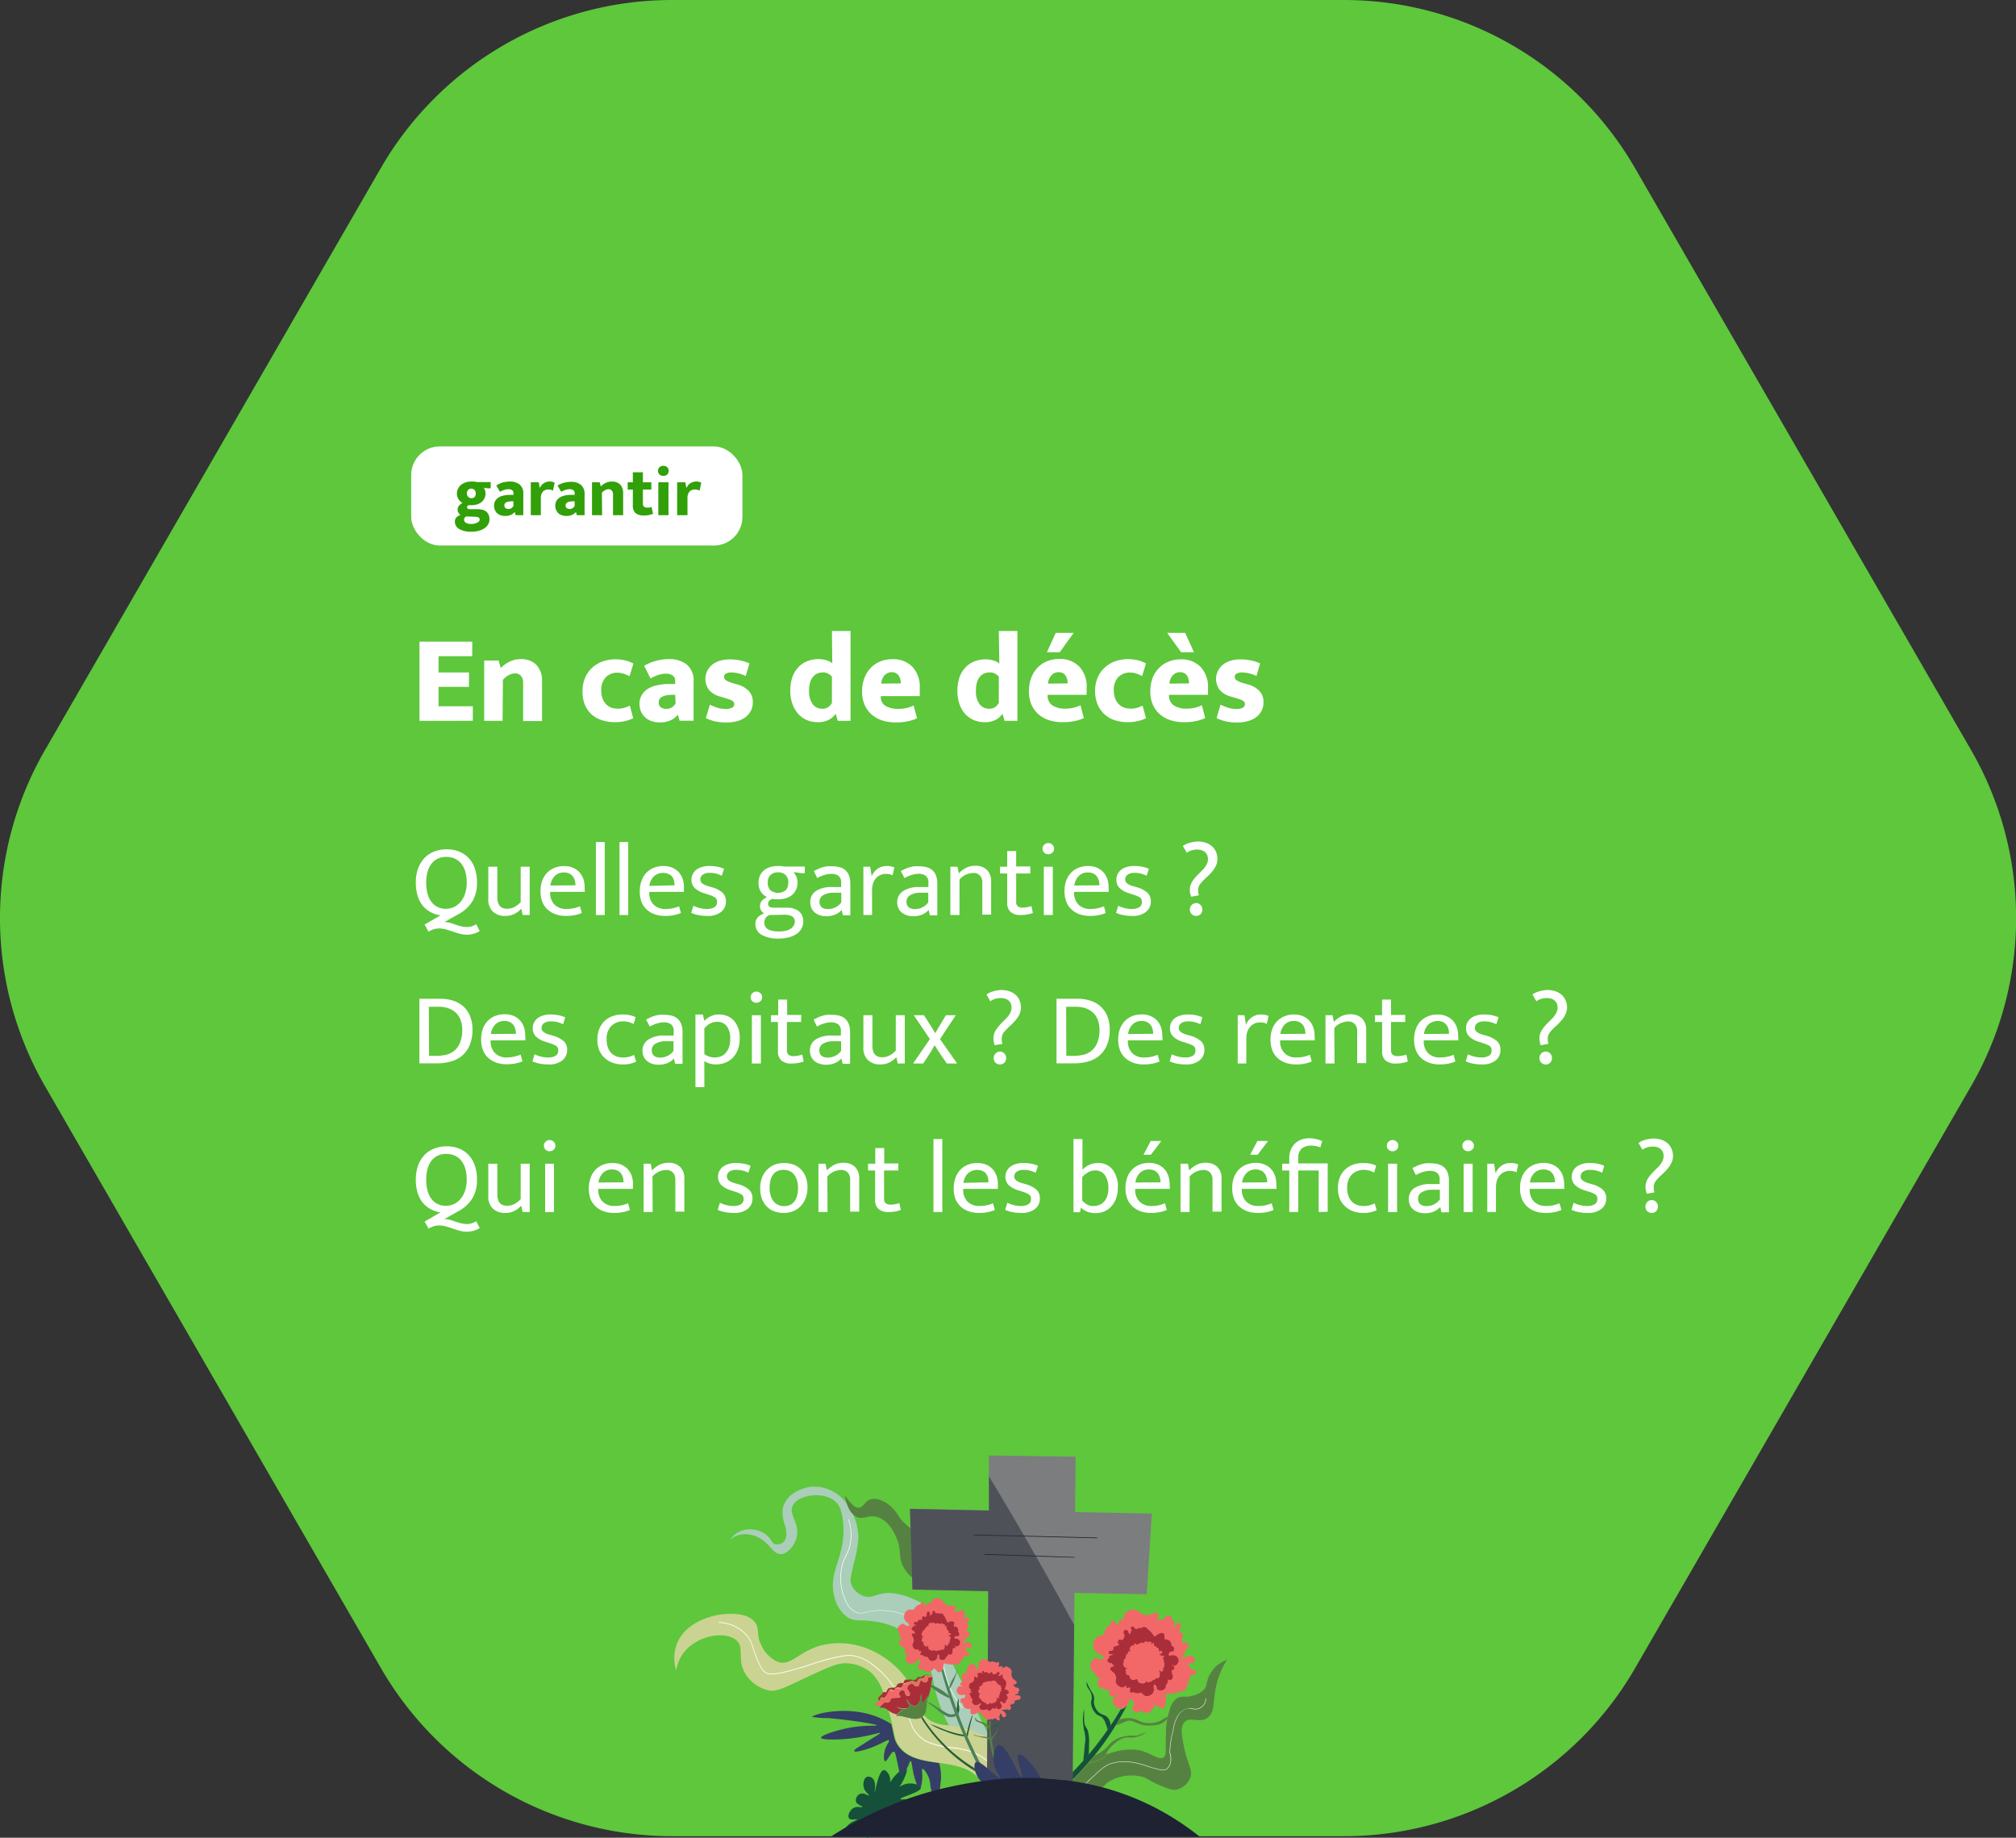 <?xml version="1.0" encoding="UTF-8"?> <svg xmlns="http://www.w3.org/2000/svg" viewBox="0 0 353 321.75"><rect x="0" y="0" width="353" height="321.75" fill="#333333" stroke="none"/><defs><style>.cls-1{fill:#5ec73c;}.cls-2{fill:#fff;}.cls-3{isolation:isolate;}.cls-4{fill:#32a009;}.cls-5{fill:#15513a;}.cls-6{fill:#f26868;}.cls-7{fill:#aa2e3a;}.cls-8{fill:#568241;}.cls-9{fill:#7c7d7f;}.cls-10{fill:#cbd392;}.cls-11{fill:#aaceb9;}.cls-12{fill:#353e66;}.cls-13{fill:#4f5159;}.cls-14{fill:#4b8258;}.cls-15{fill:#246031;}.cls-16{fill:#1f2233;}</style></defs><g id="Calque_2" data-name="Calque 2"><g id="Calque_1-2" data-name="Calque 1"><g id="Tracé_874-8" data-name="Tracé 874-8"><path class="cls-1" d="M117.68,321.48H235.31a58.85,58.85,0,0,0,51-29.43l58.82-101.88a58.83,58.83,0,0,0,0-58.86L286.29,29.43A58.85,58.85,0,0,0,235.32,0H117.68a58.88,58.88,0,0,0-51,29.43L7.88,131.31a58.88,58.88,0,0,0,0,58.86L66.7,292.05A58.88,58.88,0,0,0,117.68,321.48Z"></path></g><g id="Rectangle_1099" data-name="Rectangle 1099"><rect class="cls-2" x="72" y="78.16" width="58" height="17.35" rx="5"></rect></g><g class="cls-3"><path class="cls-2" d="M78.21,148.7a5.83,5.83,0,0,1,2.12.37,4.55,4.55,0,0,1,1.68,1.1A4.82,4.82,0,0,1,83.12,152a7.24,7.24,0,0,1,.4,2.54,6.24,6.24,0,0,1-.78,3.22,6.41,6.41,0,0,1-2.5,2.31l-2.45,1.37a3.51,3.51,0,0,1,1,.13q.46.13.93.3c.31.11.64.21,1,.3a4.36,4.36,0,0,0,1.12.13,2.66,2.66,0,0,0,.76-.12,2.6,2.6,0,0,0,.77-.37L84,163a4,4,0,0,1-1.11.49,4.73,4.73,0,0,1-1.13.16,4.89,4.89,0,0,1-1.25-.17c-.41-.12-.82-.24-1.23-.38s-.81-.27-1.21-.38a4.37,4.37,0,0,0-1.18-.17,3.28,3.28,0,0,0-.93.14,4.77,4.77,0,0,0-.93.42l-.68-1.24,2.77-1.61a5,5,0,0,1-1.74-.58A4.64,4.64,0,0,1,74,158.54a5.27,5.27,0,0,1-.88-1.72,7.69,7.69,0,0,1-.31-2.29,7,7,0,0,1,.41-2.51,5.35,5.35,0,0,1,1.13-1.83,4.68,4.68,0,0,1,1.71-1.11A5.89,5.89,0,0,1,78.21,148.7Zm-3.58,5.83a7.08,7.08,0,0,0,.25,2,4.08,4.08,0,0,0,.71,1.43,2.92,2.92,0,0,0,1.09.86,3.12,3.12,0,0,0,1.37.29,3.51,3.51,0,0,0,1.4-.29,3.44,3.44,0,0,0,1.17-.89,4.34,4.34,0,0,0,.8-1.44,5.91,5.91,0,0,0,.3-2,6.38,6.38,0,0,0-.28-2,3.92,3.92,0,0,0-.77-1.4,3.06,3.06,0,0,0-1.14-.81,3.81,3.81,0,0,0-1.39-.26,3.55,3.55,0,0,0-1.39.27,3,3,0,0,0-1.12.83,4.12,4.12,0,0,0-.73,1.4A6.63,6.63,0,0,0,74.63,154.53Z"></path><path class="cls-2" d="M91.17,151.74h1.58v8.46H91.51l-.22-1.06h-.07a3.8,3.8,0,0,1-1.16.87,3.44,3.44,0,0,1-1.61.35,3,3,0,0,1-2.13-.74,2.9,2.9,0,0,1-.82-2.26v-5.62h1.58v5.42a2.74,2.74,0,0,0,.14.92,1.6,1.6,0,0,0,.36.6,1.2,1.2,0,0,0,.53.32,2,2,0,0,0,.66.1,2.77,2.77,0,0,0,1.3-.3,4.72,4.72,0,0,0,1.1-.85Z"></path><path class="cls-2" d="M102.4,156.15H96.33v.07a2.89,2.89,0,0,0,.77,2.16,2.8,2.8,0,0,0,2.08.76,6.24,6.24,0,0,0,1.21-.11,6.32,6.32,0,0,0,1.16-.36l.33,1.17a5.87,5.87,0,0,1-1.24.38,7.34,7.34,0,0,1-1.52.14,5.68,5.68,0,0,1-1.72-.25,4.05,4.05,0,0,1-1.41-.78A3.57,3.57,0,0,1,95,158a4.94,4.94,0,0,1-.35-2,5.39,5.39,0,0,1,.29-1.8,4,4,0,0,1,.84-1.38,3.87,3.87,0,0,1,1.31-.88,4.47,4.47,0,0,1,1.72-.31,3.8,3.8,0,0,1,1.46.27,3.29,3.29,0,0,1,1.13.75,3.49,3.49,0,0,1,.72,1.17,4.31,4.31,0,0,1,.25,1.51ZM100.76,155a3,3,0,0,0-.12-.87,1.81,1.81,0,0,0-.36-.72,1.67,1.67,0,0,0-.62-.48,2.08,2.08,0,0,0-.91-.18,2.19,2.19,0,0,0-1.62.63,2.89,2.89,0,0,0-.76,1.65Z"></path><path class="cls-2" d="M104.34,160.2V147.42h1.55V160.2Z"></path><path class="cls-2" d="M108.48,160.2V147.42H110V160.2Z"></path><path class="cls-2" d="M119.75,156.15h-6.06v.07a2.89,2.89,0,0,0,.76,2.16,2.8,2.8,0,0,0,2.08.76,6.17,6.17,0,0,0,1.21-.11,6.41,6.41,0,0,0,1.17-.36l.32,1.17a6,6,0,0,1-1.23.38,7.41,7.41,0,0,1-1.52.14,5.59,5.59,0,0,1-1.72-.25,4,4,0,0,1-1.42-.78,3.68,3.68,0,0,1-1-1.36,5.67,5.67,0,0,1,0-3.78,3.83,3.83,0,0,1,.83-1.38,3.87,3.87,0,0,1,1.31-.88,4.47,4.47,0,0,1,1.72-.31,3.76,3.76,0,0,1,1.46.27,3.29,3.29,0,0,1,1.13.75,3.49,3.49,0,0,1,.72,1.17,4.31,4.31,0,0,1,.25,1.51ZM118.11,155a3.4,3.4,0,0,0-.11-.87,2.12,2.12,0,0,0-.36-.72A1.85,1.85,0,0,0,117,153a2.4,2.4,0,0,0-2.53.45,2.83,2.83,0,0,0-.77,1.65Z"></path><path class="cls-2" d="M126.38,153.33a4.41,4.41,0,0,0-2.06-.51,2.08,2.08,0,0,0-1.27.32,1,1,0,0,0-.42.83.88.88,0,0,0,.29.66,3,3,0,0,0,1.21.55l.54.16a4.62,4.62,0,0,1,1.82.93,2,2,0,0,1,.62,1.54,2.27,2.27,0,0,1-.85,1.85,3.66,3.66,0,0,1-2.39.7,7.77,7.77,0,0,1-1.55-.14,5.61,5.61,0,0,1-1.29-.4l.38-1.24a5.6,5.6,0,0,0,1.13.41,5.19,5.19,0,0,0,1.24.15,2.51,2.51,0,0,0,1.29-.29,1,1,0,0,0,.48-.95.86.86,0,0,0-.42-.82,5.9,5.9,0,0,0-1.18-.48l-.56-.18a4.29,4.29,0,0,1-1.74-.94,2,2,0,0,1-.57-1.47,2.07,2.07,0,0,1,.24-1,2.23,2.23,0,0,1,.64-.76,3.07,3.07,0,0,1,1-.47,4,4,0,0,1,1.22-.17,8.58,8.58,0,0,1,1.31.11,5.66,5.66,0,0,1,1.29.39Z"></path><path class="cls-2" d="M132.82,154.55a2.91,2.91,0,0,1,.25-1.25,2.62,2.62,0,0,1,.71-.93,3.23,3.23,0,0,1,1.09-.57,5,5,0,0,1,1.37-.18,4.41,4.41,0,0,1,.52,0l.5.09h3.66v1.17h-.56l-1.44-.2a2.5,2.5,0,0,1,.53.83,2.53,2.53,0,0,1,.19,1,2.91,2.91,0,0,1-.25,1.25,2.6,2.6,0,0,1-.7.93,3.09,3.09,0,0,1-1.08.57,5,5,0,0,1-1.37.19,5.42,5.42,0,0,1-1-.08,1.19,1.19,0,0,0-.58.37.79.79,0,0,0-.16.48.57.57,0,0,0,.28.56,1.68,1.68,0,0,0,.74.14h2.24a3.26,3.26,0,0,1,2.15.64,2.17,2.17,0,0,1,.74,1.74,2.61,2.61,0,0,1-.3,1.26,2.91,2.91,0,0,1-.87.95,4,4,0,0,1-1.38.6,7.28,7.28,0,0,1-1.82.21,5.69,5.69,0,0,1-2.92-.65,2.13,2.13,0,0,1-1.09-1.94,1.59,1.59,0,0,1,.42-1.12,2.68,2.68,0,0,1,1.11-.68,2,2,0,0,1-.54-.53,1.39,1.39,0,0,1-.18-.75,1.43,1.43,0,0,1,.33-.95,2.18,2.18,0,0,1,.91-.63,2.57,2.57,0,0,1-1.13-1A2.84,2.84,0,0,1,132.82,154.55Zm1.93,5.65a1.36,1.36,0,0,0-.92,1.3c0,1.05.85,1.58,2.55,1.58a5.15,5.15,0,0,0,1.28-.14,2.68,2.68,0,0,0,.85-.38A1.62,1.62,0,0,0,139,162a1.17,1.17,0,0,0,.16-.6,1,1,0,0,0-.52-1,2.86,2.86,0,0,0-1.28-.25Zm3.29-5.61a1.82,1.82,0,0,0-.5-1.41,1.85,1.85,0,0,0-1.3-.45,1.88,1.88,0,0,0-1.31.45,1.71,1.71,0,0,0-.49,1.33,1.74,1.74,0,0,0,.49,1.38,2.18,2.18,0,0,0,2.61,0A1.66,1.66,0,0,0,138,154.59Z"></path><path class="cls-2" d="M142.5,152.5c.29-.15.56-.27.81-.39a5.83,5.83,0,0,1,.76-.28,6.57,6.57,0,0,1,.77-.16,5.91,5.91,0,0,1,.87,0,5.17,5.17,0,0,1,1.28.15,2.33,2.33,0,0,1,1.67,1.46,4.1,4.1,0,0,1,.23,1.46v5.51h-1.31l-.2-.93h0a3.35,3.35,0,0,1-1.22.84,4.1,4.1,0,0,1-1.48.25,3.37,3.37,0,0,1-1.12-.17,2.63,2.63,0,0,1-.89-.48,2.23,2.23,0,0,1-.59-.77,2.49,2.49,0,0,1-.2-1,2.27,2.27,0,0,1,1-2,5,5,0,0,1,2.78-.69h1.62v-.72a1.43,1.43,0,0,0-.47-1.25,2.07,2.07,0,0,0-1.26-.34,4.08,4.08,0,0,0-1.07.16,5.78,5.78,0,0,0-1.38.58Zm4.81,3.8-1.33,0a3.43,3.43,0,0,0-1.92.48,1.31,1.31,0,0,0-.57,1.07,1.38,1.38,0,0,0,.13.64.94.94,0,0,0,.33.4,1.28,1.28,0,0,0,.49.21,2.72,2.72,0,0,0,.58.06,2.84,2.84,0,0,0,1.21-.28,2.75,2.75,0,0,0,1.08-.89Z"></path><path class="cls-2" d="M151.18,160.2v-8.46h1.19l.27,1.69a2.82,2.82,0,0,1,1-1.31,2.68,2.68,0,0,1,1.62-.5,3.4,3.4,0,0,1,.78.07,4.09,4.09,0,0,1,.56.18l-.31,1.38a2.67,2.67,0,0,0-.48-.18,2.72,2.72,0,0,0-.62-.07,2.49,2.49,0,0,0-1,.18,2.16,2.16,0,0,0-.77.54,2.54,2.54,0,0,0-.53.89,3.81,3.81,0,0,0-.19,1.22v4.37Z"></path><path class="cls-2" d="M157.73,152.5c.29-.15.56-.27.81-.39a5.34,5.34,0,0,1,.76-.28,6.57,6.57,0,0,1,.77-.16,5.77,5.77,0,0,1,.86,0,5.19,5.19,0,0,1,1.29.15,2.33,2.33,0,0,1,1.67,1.46,4.1,4.1,0,0,1,.23,1.46v5.51h-1.31l-.2-.93h0a3.35,3.35,0,0,1-1.22.84,4.14,4.14,0,0,1-1.48.25,3.33,3.33,0,0,1-1.12-.17,2.63,2.63,0,0,1-.89-.48,2.12,2.12,0,0,1-.59-.77,2.34,2.34,0,0,1-.21-1,2.28,2.28,0,0,1,1.06-2,5,5,0,0,1,2.78-.69h1.62v-.72a1.43,1.43,0,0,0-.47-1.25,2.07,2.07,0,0,0-1.26-.34,4.08,4.08,0,0,0-1.07.16,5.78,5.78,0,0,0-1.38.58Zm4.81,3.8-1.34,0a3.39,3.39,0,0,0-1.91.48,1.31,1.31,0,0,0-.57,1.07,1.38,1.38,0,0,0,.13.64.94.94,0,0,0,.33.4,1.28,1.28,0,0,0,.49.21,2.72,2.72,0,0,0,.58.06,2.84,2.84,0,0,0,1.21-.28,2.9,2.9,0,0,0,1.08-.89Z"></path><path class="cls-2" d="M168,160.2h-1.59v-8.46h1.24l.24,1.17a4.82,4.82,0,0,1,1.32-1,3.66,3.66,0,0,1,1.6-.33,2.78,2.78,0,0,1,2,.72,2.75,2.75,0,0,1,.74,2v5.83H172v-5.6a1.8,1.8,0,0,0-.4-1.23,1.58,1.58,0,0,0-1.24-.46,3.23,3.23,0,0,0-2.35,1.14Z"></path><path class="cls-2" d="M180.41,152.93h-2.48v4.91a1,1,0,0,0,.31.85,1.45,1.45,0,0,0,.82.22,4.7,4.7,0,0,0,.79-.08,7.64,7.64,0,0,0,.76-.19l.25,1.2a4.78,4.78,0,0,1-.92.25,5.53,5.53,0,0,1-1.17.11,2.55,2.55,0,0,1-1.83-.55,2.06,2.06,0,0,1-.58-1.59v-5.13H175.1v-1.19h1.26V149h1.57v2.7h2.48Z"></path><path class="cls-2" d="M183.56,149.56a1,1,0,0,1-.71-.27.92.92,0,0,1-.3-.7.94.94,0,0,1,.3-.7,1,1,0,0,1,.71-.29,1,1,0,0,1,.7.29.91.91,0,0,1,.31.7.9.9,0,0,1-.31.7A1,1,0,0,1,183.56,149.56Zm-.79,10.64v-8.46h1.58v8.46Z"></path><path class="cls-2" d="M194.14,156.15h-6.06v.07a2.89,2.89,0,0,0,.76,2.16,2.82,2.82,0,0,0,2.08.76,6.35,6.35,0,0,0,1.22-.11,6.57,6.57,0,0,0,1.16-.36l.32,1.17a6,6,0,0,1-1.23.38,7.34,7.34,0,0,1-1.52.14,5.63,5.63,0,0,1-1.72-.25,4,4,0,0,1-1.41-.78,3.7,3.7,0,0,1-1-1.36,5.67,5.67,0,0,1-.05-3.78,4,4,0,0,1,.84-1.38,3.83,3.83,0,0,1,1.3-.88,4.47,4.47,0,0,1,1.72-.31,3.85,3.85,0,0,1,1.47.27,3.24,3.24,0,0,1,1.12.75,3.49,3.49,0,0,1,.72,1.17,4.31,4.31,0,0,1,.25,1.51ZM192.51,155a3,3,0,0,0-.12-.87,2.12,2.12,0,0,0-.36-.72,1.75,1.75,0,0,0-.62-.48,2.13,2.13,0,0,0-.92-.18,2.15,2.15,0,0,0-1.61.63,2.9,2.9,0,0,0-.77,1.65Z"></path><path class="cls-2" d="M200.77,153.33a4.41,4.41,0,0,0-2.05-.51,2.09,2.09,0,0,0-1.28.32,1,1,0,0,0-.42.83.88.88,0,0,0,.29.66,3.11,3.11,0,0,0,1.21.55l.54.16a4.62,4.62,0,0,1,1.82.93,2,2,0,0,1,.63,1.54,2.28,2.28,0,0,1-.86,1.85,3.63,3.63,0,0,1-2.38.7,7.94,7.94,0,0,1-1.56-.14,5.61,5.61,0,0,1-1.29-.4l.38-1.24a5.83,5.83,0,0,0,1.13.41,5.28,5.28,0,0,0,1.25.15,2.45,2.45,0,0,0,1.28-.29,1,1,0,0,0,.48-.95.87.87,0,0,0-.41-.82,6.3,6.3,0,0,0-1.19-.48l-.56-.18a4.29,4.29,0,0,1-1.74-.94,2,2,0,0,1-.56-1.47,2.06,2.06,0,0,1,.23-1,2.34,2.34,0,0,1,.64-.76,3.07,3.07,0,0,1,1-.47,4,4,0,0,1,1.23-.17,8.45,8.45,0,0,1,1.3.11,5.66,5.66,0,0,1,1.29.39Z"></path><path class="cls-2" d="M209.71,147.33a4.32,4.32,0,0,1,1.45.23,3.16,3.16,0,0,1,1.09.63,2.74,2.74,0,0,1,.69,1,3.18,3.18,0,0,1,.23,1.21,2.64,2.64,0,0,1-.15.89,3.75,3.75,0,0,1-.42.82,5.9,5.9,0,0,1-.58.74c-.22.24-.43.46-.65.66a10.24,10.24,0,0,0-1.15,1.17,1.72,1.72,0,0,0-.42,1.13,2.89,2.89,0,0,0,0,.45,3.3,3.3,0,0,0,.13.49l-1.35.25a3.06,3.06,0,0,1-.24-1.2,2.88,2.88,0,0,1,.1-.74,3.36,3.36,0,0,1,.3-.68,5.27,5.27,0,0,1,.48-.67c.2-.23.42-.48.69-.74l.61-.61a4,4,0,0,0,.5-.6,2.7,2.7,0,0,0,.36-.64,1.83,1.83,0,0,0,.13-.71,1.87,1.87,0,0,0-.1-.62,1.45,1.45,0,0,0-.32-.53,1.77,1.77,0,0,0-.6-.38,2.64,2.64,0,0,0-.91-.14,3.49,3.49,0,0,0-.87.12,2.72,2.72,0,0,0-.91.44l-.68-1.19a3.6,3.6,0,0,1,1.22-.56A5.36,5.36,0,0,1,209.71,147.33Zm-1.36,11.9a1.11,1.11,0,0,1,1.09-1.12,1,1,0,0,1,.77.33,1.08,1.08,0,0,1,.31.79,1.11,1.11,0,0,1-.31.83,1.08,1.08,0,0,1-.77.3,1.1,1.1,0,0,1-.77-.3A1.08,1.08,0,0,1,208.35,159.23Z"></path></g><g class="cls-3"><path class="cls-2" d="M77.13,174.86a7.24,7.24,0,0,1,2.23.34,5,5,0,0,1,1.77,1,4.66,4.66,0,0,1,1.17,1.69,6,6,0,0,1,.43,2.37,6.72,6.72,0,0,1-.51,2.77,4.84,4.84,0,0,1-1.36,1.84,5.31,5.31,0,0,1-2,1,9.18,9.18,0,0,1-2.38.3H73.44V174.86Zm-2,10h1.25a8,8,0,0,0,1.69-.18,3.6,3.6,0,0,0,1.47-.71,3.64,3.64,0,0,0,1-1.39,5.67,5.67,0,0,0,.4-2.27,4.9,4.9,0,0,0-.29-1.73,3.38,3.38,0,0,0-.83-1.27,3.7,3.7,0,0,0-1.3-.78,5.15,5.15,0,0,0-1.71-.27H75.09Z"></path><path class="cls-2" d="M92,182.15H85.91v.07a2.89,2.89,0,0,0,.77,2.16,2.8,2.8,0,0,0,2.08.76A6.24,6.24,0,0,0,90,185a6.32,6.32,0,0,0,1.16-.36l.33,1.17a5.87,5.87,0,0,1-1.24.38,7.34,7.34,0,0,1-1.52.14,5.68,5.68,0,0,1-1.72-.25,4.05,4.05,0,0,1-1.41-.78,3.57,3.57,0,0,1-1-1.36,4.94,4.94,0,0,1-.35-2,5.15,5.15,0,0,1,.29-1.8,4,4,0,0,1,.84-1.38,3.78,3.78,0,0,1,1.31-.88,4.45,4.45,0,0,1,1.71-.31,3.85,3.85,0,0,1,1.47.27,3.38,3.38,0,0,1,1.13.75,3.49,3.49,0,0,1,.72,1.17,4.55,4.55,0,0,1,.25,1.51ZM90.34,181a3,3,0,0,0-.12-.87,2,2,0,0,0-.36-.72,1.75,1.75,0,0,0-.62-.48,2.13,2.13,0,0,0-.92-.18,2.17,2.17,0,0,0-1.61.63,2.82,2.82,0,0,0-.76,1.65Z"></path><path class="cls-2" d="M98.6,179.33a4.37,4.37,0,0,0-1.08-.4,4.58,4.58,0,0,0-1-.11,2.11,2.11,0,0,0-1.28.32,1,1,0,0,0-.41.83.84.84,0,0,0,.29.66,3,3,0,0,0,1.2.55l.54.16a4.67,4.67,0,0,1,1.83.93,2,2,0,0,1,.62,1.54,2.28,2.28,0,0,1-.86,1.85,3.61,3.61,0,0,1-2.38.7,7.94,7.94,0,0,1-1.56-.14,5.68,5.68,0,0,1-1.28-.4l.37-1.24a5.69,5.69,0,0,0,1.14.41,5.19,5.19,0,0,0,1.24.15,2.51,2.51,0,0,0,1.29-.29,1,1,0,0,0,.47-.95.86.86,0,0,0-.41-.82,6,6,0,0,0-1.19-.48l-.56-.18a4.24,4.24,0,0,1-1.73-.94,2,2,0,0,1-.57-1.47,2.19,2.19,0,0,1,.23-1,2.34,2.34,0,0,1,.64-.76,3,3,0,0,1,1-.47,4,4,0,0,1,1.22-.17,8.45,8.45,0,0,1,1.3.11,5.51,5.51,0,0,1,1.29.39Z"></path><path class="cls-2" d="M109.19,185.14a3.32,3.32,0,0,0,1-.13,5.47,5.47,0,0,0,.85-.32l.34,1.19a5.19,5.19,0,0,1-2.32.48,5.34,5.34,0,0,1-1.72-.27,4,4,0,0,1-1.4-.81,3.83,3.83,0,0,1-1-1.37,5,5,0,0,1-.34-1.92,5,5,0,0,1,.32-1.82,4.13,4.13,0,0,1,.9-1.38,4.2,4.2,0,0,1,1.39-.87,5.08,5.08,0,0,1,1.78-.3,6.51,6.51,0,0,1,1.09.08,4.91,4.91,0,0,1,1.22.38l-.36,1.21a3.63,3.63,0,0,0-1.79-.47,2.88,2.88,0,0,0-2.12.82,3.13,3.13,0,0,0-.81,2.3,4,4,0,0,0,.25,1.53,2.71,2.71,0,0,0,.67,1,2.62,2.62,0,0,0,.93.53A3.56,3.56,0,0,0,109.19,185.14Z"></path><path class="cls-2" d="M113.13,178.5c.29-.15.56-.27.81-.39a5.71,5.71,0,0,1,.75-.28,6.74,6.74,0,0,1,.78-.16,5.77,5.77,0,0,1,.86,0,5.19,5.19,0,0,1,1.29.15,2.54,2.54,0,0,1,1,.51,2.33,2.33,0,0,1,.65.95,3.88,3.88,0,0,1,.24,1.46v5.51H118.2l-.19-.93h0a3.35,3.35,0,0,1-1.22.84,4.14,4.14,0,0,1-1.48.25,3.43,3.43,0,0,1-1.13-.17,2.73,2.73,0,0,1-.89-.48,2.21,2.21,0,0,1-.58-.77,2.34,2.34,0,0,1-.21-1,2.27,2.27,0,0,1,1.05-2,5,5,0,0,1,2.79-.69h1.62v-.72a1.43,1.43,0,0,0-.47-1.25,2.09,2.09,0,0,0-1.26-.34,4.08,4.08,0,0,0-1.07.16,5.62,5.62,0,0,0-1.38.58Zm4.8,3.8-1.33,0a3.43,3.43,0,0,0-1.92.48,1.32,1.32,0,0,0-.56,1.07,1.52,1.52,0,0,0,.12.64,1,1,0,0,0,.34.4,1.23,1.23,0,0,0,.48.21,2.78,2.78,0,0,0,1.79-.22,2.75,2.75,0,0,0,1.08-.89Z"></path><path class="cls-2" d="M125.35,186.36a3.77,3.77,0,0,1-1.11-.16,3.33,3.33,0,0,1-.91-.43v4.57h-1.56V177.62h1.31l.24,1.09a5.34,5.34,0,0,1,1.09-.77,3,3,0,0,1,1.44-.32,3.42,3.42,0,0,1,2.67,1.08,4.46,4.46,0,0,1,1,3.09,5.49,5.49,0,0,1-.35,2.05,4.19,4.19,0,0,1-.94,1.43,3.75,3.75,0,0,1-1.33.82A4.43,4.43,0,0,1,125.35,186.36Zm.16-7.45a2.37,2.37,0,0,0-1.31.37,4.2,4.2,0,0,0-.87.75v4.52a3.11,3.11,0,0,0,.89.45,3.33,3.33,0,0,0,.93.14,3,3,0,0,0,1-.17,2.06,2.06,0,0,0,.87-.57,3,3,0,0,0,.61-1,4.4,4.4,0,0,0,.23-1.55,3.61,3.61,0,0,0-.56-2.13A2,2,0,0,0,125.51,178.91Z"></path><path class="cls-2" d="M132.44,175.56a1,1,0,0,1-.71-.27.92.92,0,0,1-.3-.7.94.94,0,0,1,.3-.7,1,1,0,0,1,.71-.29,1,1,0,0,1,.7.29.91.91,0,0,1,.31.7.9.9,0,0,1-.31.7A1,1,0,0,1,132.44,175.56Zm-.79,10.64v-8.46h1.58v8.46Z"></path><path class="cls-2" d="M140.27,178.93h-2.48v4.91a1,1,0,0,0,.31.85,1.47,1.47,0,0,0,.82.22,4.7,4.7,0,0,0,.79-.08,7.64,7.64,0,0,0,.76-.19l.25,1.2a4.78,4.78,0,0,1-.92.25,5.53,5.53,0,0,1-1.17.11,2.55,2.55,0,0,1-1.83-.55,2.06,2.06,0,0,1-.58-1.59v-5.13H135v-1.19h1.26V175h1.57v2.7h2.48Z"></path><path class="cls-2" d="M142.47,178.5c.29-.15.56-.27.81-.39a5.71,5.71,0,0,1,.75-.28,6.74,6.74,0,0,1,.78-.16,5.77,5.77,0,0,1,.86,0,5.19,5.19,0,0,1,1.29.15,2.54,2.54,0,0,1,1,.51,2.33,2.33,0,0,1,.65.95,3.88,3.88,0,0,1,.24,1.46v5.51h-1.32l-.2-.93h0a3.35,3.35,0,0,1-1.22.84,4.14,4.14,0,0,1-1.48.25,3.43,3.43,0,0,1-1.13-.17,2.63,2.63,0,0,1-.89-.48,2.21,2.21,0,0,1-.58-.77,2.34,2.34,0,0,1-.21-1,2.27,2.27,0,0,1,1-2,5,5,0,0,1,2.78-.69h1.63v-.72a1.43,1.43,0,0,0-.47-1.25,2.11,2.11,0,0,0-1.26-.34,4.08,4.08,0,0,0-1.07.16,5.46,5.46,0,0,0-1.38.58Zm4.8,3.8-1.33,0a3.43,3.43,0,0,0-1.92.48,1.32,1.32,0,0,0-.56,1.07,1.52,1.52,0,0,0,.12.64,1,1,0,0,0,.34.4,1.23,1.23,0,0,0,.48.21,2.78,2.78,0,0,0,1.79-.22,2.75,2.75,0,0,0,1.08-.89Z"></path><path class="cls-2" d="M156.85,177.74h1.58v8.46h-1.24l-.22-1.06h-.07a3.8,3.8,0,0,1-1.16.87,3.44,3.44,0,0,1-1.61.35,3,3,0,0,1-2.13-.74,2.9,2.9,0,0,1-.82-2.26v-5.62h1.58v5.42a2.74,2.74,0,0,0,.14.92,1.6,1.6,0,0,0,.36.6,1.26,1.26,0,0,0,.53.32,2,2,0,0,0,.67.1,2.76,2.76,0,0,0,1.29-.3,4.72,4.72,0,0,0,1.1-.85Z"></path><path class="cls-2" d="M164.59,181.92l3,4.28h-1.8l-1.46-2.12-.67-1.1-.61,1.08-1.4,2.14h-1.77l2.94-4.28L160,177.74h1.78l1.33,2.07.65,1.08.63-1.08,1.24-2.07h1.73Z"></path><path class="cls-2" d="M175.32,173.33a4.37,4.37,0,0,1,1.45.23,3.2,3.2,0,0,1,1.08.63,2.74,2.74,0,0,1,.69,1,3.18,3.18,0,0,1,.23,1.21,2.64,2.64,0,0,1-.15.89,4.19,4.19,0,0,1-.41.82,6,6,0,0,1-.59.74c-.22.24-.43.46-.65.66a11.16,11.16,0,0,0-1.15,1.17,1.71,1.71,0,0,0-.41,1.13,3,3,0,0,0,0,.45c0,.14.07.3.13.49l-1.35.25a3.06,3.06,0,0,1-.24-1.2,2.88,2.88,0,0,1,.1-.74,3.36,3.36,0,0,1,.3-.68,4.54,4.54,0,0,1,.49-.67c.19-.23.42-.48.68-.74l.61-.61a4.77,4.77,0,0,0,.51-.6,3.06,3.06,0,0,0,.35-.64,1.83,1.83,0,0,0,.13-.71,1.87,1.87,0,0,0-.1-.62,1.33,1.33,0,0,0-.32-.53,1.82,1.82,0,0,0-.59-.38,2.68,2.68,0,0,0-.91-.14,3.51,3.51,0,0,0-.88.12,2.72,2.72,0,0,0-.91.44l-.68-1.19a3.69,3.69,0,0,1,1.22-.56A5.44,5.44,0,0,1,175.32,173.33ZM174,185.23a1.09,1.09,0,0,1,.32-.79,1.07,1.07,0,0,1,.78-.33,1,1,0,0,1,.76.33,1.09,1.09,0,0,1,.32.79,1.11,1.11,0,0,1-.32.83,1.06,1.06,0,0,1-.76.3,1.06,1.06,0,0,1-1.1-1.13Z"></path><path class="cls-2" d="M188.71,174.86a7.24,7.24,0,0,1,2.23.34,4.92,4.92,0,0,1,1.77,1,4.66,4.66,0,0,1,1.17,1.69,6,6,0,0,1,.43,2.37,6.72,6.72,0,0,1-.51,2.77,4.84,4.84,0,0,1-1.36,1.84,5.31,5.31,0,0,1-2,1,9.18,9.18,0,0,1-2.38.3H185V174.86Zm-2,10h1.25a8,8,0,0,0,1.69-.18,3.6,3.6,0,0,0,1.47-.71,3.64,3.64,0,0,0,1-1.39,5.67,5.67,0,0,0,.4-2.27,4.9,4.9,0,0,0-.29-1.73,3.38,3.38,0,0,0-.83-1.27,3.7,3.7,0,0,0-1.3-.78,5.15,5.15,0,0,0-1.71-.27h-1.71Z"></path><path class="cls-2" d="M203.56,182.15h-6.07v.07a2.89,2.89,0,0,0,.77,2.16,2.8,2.8,0,0,0,2.08.76,6.24,6.24,0,0,0,1.21-.11,6.32,6.32,0,0,0,1.16-.36l.33,1.17a5.87,5.87,0,0,1-1.24.38,7.34,7.34,0,0,1-1.52.14,5.68,5.68,0,0,1-1.72-.25,4.05,4.05,0,0,1-1.41-.78,3.57,3.57,0,0,1-1-1.36,4.94,4.94,0,0,1-.35-2,5.15,5.15,0,0,1,.29-1.8,4,4,0,0,1,.84-1.38,3.78,3.78,0,0,1,1.31-.88,4.45,4.45,0,0,1,1.71-.31,3.85,3.85,0,0,1,1.47.27,3.38,3.38,0,0,1,1.13.75,3.49,3.49,0,0,1,.72,1.17,4.55,4.55,0,0,1,.25,1.51ZM201.92,181a3,3,0,0,0-.12-.87,2,2,0,0,0-.36-.72,1.75,1.75,0,0,0-.62-.48,2.13,2.13,0,0,0-.92-.18,2.17,2.17,0,0,0-1.61.63,2.82,2.82,0,0,0-.76,1.65Z"></path><path class="cls-2" d="M210.18,179.33a4.37,4.37,0,0,0-1.08-.4,4.58,4.58,0,0,0-1-.11,2.11,2.11,0,0,0-1.28.32,1,1,0,0,0-.41.83.84.84,0,0,0,.29.66,3,3,0,0,0,1.2.55l.54.16a4.67,4.67,0,0,1,1.83.93,2,2,0,0,1,.62,1.54,2.28,2.28,0,0,1-.86,1.85,3.61,3.61,0,0,1-2.38.7,7.94,7.94,0,0,1-1.56-.14,5.68,5.68,0,0,1-1.28-.4l.37-1.24a5.69,5.69,0,0,0,1.14.41,5.19,5.19,0,0,0,1.24.15,2.51,2.51,0,0,0,1.29-.29,1,1,0,0,0,.47-.95.86.86,0,0,0-.41-.82,6,6,0,0,0-1.19-.48l-.56-.18a4.24,4.24,0,0,1-1.73-.94,2,2,0,0,1-.57-1.47,2.19,2.19,0,0,1,.23-1,2.34,2.34,0,0,1,.64-.76,3,3,0,0,1,1-.47,4,4,0,0,1,1.22-.17,8.68,8.68,0,0,1,1.31.11,5.58,5.58,0,0,1,1.28.39Z"></path><path class="cls-2" d="M216.72,186.2v-8.46h1.18l.27,1.69a2.84,2.84,0,0,1,1-1.31,2.68,2.68,0,0,1,1.62-.5,3.46,3.46,0,0,1,.78.07,3.55,3.55,0,0,1,.55.18l-.3,1.38a3.41,3.41,0,0,0-.48-.18,2.72,2.72,0,0,0-.62-.07,2.49,2.49,0,0,0-1,.18,2.19,2.19,0,0,0-.78.54,2.68,2.68,0,0,0-.52.89,3.55,3.55,0,0,0-.19,1.22v4.37Z"></path><path class="cls-2" d="M230.22,182.15h-6.07v.07a2.85,2.85,0,0,0,.77,2.16,2.78,2.78,0,0,0,2.07.76,6.35,6.35,0,0,0,1.22-.11,6.57,6.57,0,0,0,1.16-.36l.32,1.17a5.77,5.77,0,0,1-1.23.38,7.34,7.34,0,0,1-1.52.14,5.68,5.68,0,0,1-1.72-.25,4.05,4.05,0,0,1-1.41-.78,3.7,3.7,0,0,1-1-1.36,5.67,5.67,0,0,1-.05-3.78,4,4,0,0,1,.84-1.38,3.83,3.83,0,0,1,1.3-.88,4.5,4.5,0,0,1,1.72-.31,3.85,3.85,0,0,1,1.47.27,3.24,3.24,0,0,1,1.12.75,3.2,3.2,0,0,1,.72,1.17,4.31,4.31,0,0,1,.26,1.51ZM228.58,181a3,3,0,0,0-.12-.87,2.12,2.12,0,0,0-.36-.72,1.75,1.75,0,0,0-.62-.48,2.13,2.13,0,0,0-.92-.18,2.17,2.17,0,0,0-1.61.63,2.82,2.82,0,0,0-.76,1.65Z"></path><path class="cls-2" d="M233.67,186.2h-1.58v-8.46h1.24l.23,1.17a4.72,4.72,0,0,1,1.33-1,3.64,3.64,0,0,1,1.59-.33,2.78,2.78,0,0,1,2,.72,2.71,2.71,0,0,1,.74,2v5.83h-1.58v-5.6a1.81,1.81,0,0,0-.41-1.23,1.58,1.58,0,0,0-1.23-.46,3.25,3.25,0,0,0-2.36,1.14Z"></path><path class="cls-2" d="M246.06,178.93h-2.49v4.91a1,1,0,0,0,.32.85,1.45,1.45,0,0,0,.82.22,4.7,4.7,0,0,0,.79-.08,6.77,6.77,0,0,0,.75-.19l.26,1.2a4.78,4.78,0,0,1-.92.25,5.53,5.53,0,0,1-1.17.11,2.6,2.6,0,0,1-1.84-.55,2.09,2.09,0,0,1-.57-1.59v-5.13h-1.26v-1.19H242V175h1.56v2.7h2.49Z"></path><path class="cls-2" d="M255.36,182.15H249.3v.07a2.89,2.89,0,0,0,.76,2.16,2.8,2.8,0,0,0,2.08.76,6.17,6.17,0,0,0,1.21-.11,6.41,6.41,0,0,0,1.17-.36l.32,1.17a6,6,0,0,1-1.23.38,7.41,7.41,0,0,1-1.52.14,5.59,5.59,0,0,1-1.72-.25,4,4,0,0,1-1.42-.78,3.68,3.68,0,0,1-1-1.36,5.67,5.67,0,0,1-.05-3.78,3.83,3.83,0,0,1,.83-1.38,3.87,3.87,0,0,1,1.31-.88,4.47,4.47,0,0,1,1.72-.31,3.76,3.76,0,0,1,1.46.27,3.29,3.29,0,0,1,1.13.75,3.49,3.49,0,0,1,.72,1.17,4.31,4.31,0,0,1,.25,1.51ZM253.72,181a3.4,3.4,0,0,0-.11-.87,2.12,2.12,0,0,0-.36-.72,1.75,1.75,0,0,0-.62-.48,2.4,2.4,0,0,0-2.53.45,2.83,2.83,0,0,0-.77,1.65Z"></path><path class="cls-2" d="M262,179.33a4.41,4.41,0,0,0-2.06-.51,2.08,2.08,0,0,0-1.27.32,1,1,0,0,0-.42.83.88.88,0,0,0,.29.66,3,3,0,0,0,1.21.55l.54.16a4.62,4.62,0,0,1,1.82.93,2,2,0,0,1,.62,1.54,2.27,2.27,0,0,1-.85,1.85,3.66,3.66,0,0,1-2.39.7,7.77,7.77,0,0,1-1.55-.14,5.61,5.61,0,0,1-1.29-.4l.38-1.24a5.6,5.6,0,0,0,1.13.41,5.19,5.19,0,0,0,1.24.15,2.51,2.51,0,0,0,1.29-.29,1,1,0,0,0,.48-.95.86.86,0,0,0-.42-.82,5.9,5.9,0,0,0-1.18-.48l-.56-.18a4.29,4.29,0,0,1-1.74-.94,2,2,0,0,1-.57-1.47,2.07,2.07,0,0,1,.24-1,2.23,2.23,0,0,1,.64-.76,3.07,3.07,0,0,1,1-.47,4,4,0,0,1,1.22-.17,8.58,8.58,0,0,1,1.31.11,5.66,5.66,0,0,1,1.29.39Z"></path><path class="cls-2" d="M270.93,173.33a4.37,4.37,0,0,1,1.45.23,3.16,3.16,0,0,1,1.09.63,2.59,2.59,0,0,1,.68,1,3,3,0,0,1,.24,1.21,2.42,2.42,0,0,1-.16.89,4.19,4.19,0,0,1-.41.82,5.9,5.9,0,0,1-.58.74c-.22.24-.44.46-.65.66a9.46,9.46,0,0,0-1.15,1.17,1.72,1.72,0,0,0-.42,1.13,2,2,0,0,0,0,.45,3.13,3.13,0,0,0,.12.49l-1.35.25a3.24,3.24,0,0,1-.23-1.2,2.5,2.5,0,0,1,.1-.74,2.53,2.53,0,0,1,.3-.68,5.27,5.27,0,0,1,.48-.67,9,9,0,0,1,.69-.74l.61-.61a4,4,0,0,0,.5-.6,2.66,2.66,0,0,0,.35-.64,1.83,1.83,0,0,0,.14-.71,2.17,2.17,0,0,0-.1-.62,1.48,1.48,0,0,0-.33-.53,1.72,1.72,0,0,0-.59-.38,2.68,2.68,0,0,0-.91-.14,3.43,3.43,0,0,0-.87.12,2.63,2.63,0,0,0-.91.44l-.68-1.19a3.51,3.51,0,0,1,1.22-.56A5.36,5.36,0,0,1,270.93,173.33Zm-1.37,11.9a1.06,1.06,0,0,1,.33-.79,1.06,1.06,0,0,1,1.54,0,1.08,1.08,0,0,1,.31.79,1.11,1.11,0,0,1-.31.83,1.1,1.1,0,0,1-1.87-.83Z"></path></g><g class="cls-3"><path class="cls-2" d="M78.21,200.7a5.83,5.83,0,0,1,2.12.37,4.55,4.55,0,0,1,1.68,1.1A4.82,4.82,0,0,1,83.12,204a7.24,7.24,0,0,1,.4,2.54,6.24,6.24,0,0,1-.78,3.22,6.41,6.41,0,0,1-2.5,2.31l-2.45,1.37a3.51,3.51,0,0,1,1,.13q.46.13.93.3c.31.11.64.21,1,.3a4.36,4.36,0,0,0,1.12.13,2.66,2.66,0,0,0,.76-.12,2.6,2.6,0,0,0,.77-.37L84,215a4,4,0,0,1-1.11.49,4.73,4.73,0,0,1-1.13.16,4.89,4.89,0,0,1-1.25-.17c-.41-.12-.82-.24-1.23-.38s-.81-.27-1.21-.38a4.37,4.37,0,0,0-1.18-.17,3.28,3.28,0,0,0-.93.14,4.77,4.77,0,0,0-.93.42l-.68-1.24,2.77-1.61a5,5,0,0,1-1.74-.58A4.64,4.64,0,0,1,74,210.54a5.27,5.27,0,0,1-.88-1.72,7.69,7.69,0,0,1-.31-2.29,7,7,0,0,1,.41-2.51,5.35,5.35,0,0,1,1.13-1.83,4.68,4.68,0,0,1,1.71-1.11A5.89,5.89,0,0,1,78.21,200.7Zm-3.58,5.83a7.08,7.08,0,0,0,.25,2,4.08,4.08,0,0,0,.71,1.43,2.92,2.92,0,0,0,1.09.86,3.12,3.12,0,0,0,1.37.29,3.51,3.51,0,0,0,1.4-.29,3.44,3.44,0,0,0,1.17-.89,4.34,4.34,0,0,0,.8-1.44,5.91,5.91,0,0,0,.3-2,6.38,6.38,0,0,0-.28-2,3.92,3.92,0,0,0-.77-1.4,3.06,3.06,0,0,0-1.14-.81,3.81,3.81,0,0,0-1.39-.26,3.55,3.55,0,0,0-1.39.27,3,3,0,0,0-1.12.83,4.12,4.12,0,0,0-.73,1.4A6.63,6.63,0,0,0,74.63,206.53Z"></path><path class="cls-2" d="M91.17,203.74h1.58v8.46H91.51l-.22-1.06h-.07a3.8,3.8,0,0,1-1.16.87,3.44,3.44,0,0,1-1.61.35,3,3,0,0,1-2.13-.74,2.9,2.9,0,0,1-.82-2.26v-5.62h1.58v5.42a2.74,2.74,0,0,0,.14.92,1.6,1.6,0,0,0,.36.6,1.2,1.2,0,0,0,.53.32,2,2,0,0,0,.66.1,2.77,2.77,0,0,0,1.3-.3,4.72,4.72,0,0,0,1.1-.85Z"></path><path class="cls-2" d="M96.24,201.56a1,1,0,0,1-.71-.27.91.91,0,0,1-.29-.7.93.93,0,0,1,.29-.7,1,1,0,0,1,.71-.29,1,1,0,0,1,.71.29.94.94,0,0,1,.3.7.92.92,0,0,1-.3.7A1.05,1.05,0,0,1,96.24,201.56Zm-.79,10.64v-8.46H97v8.46Z"></path><path class="cls-2" d="M110.82,208.15h-6.06v.07a2.89,2.89,0,0,0,.76,2.16,2.8,2.8,0,0,0,2.08.76,6.35,6.35,0,0,0,1.22-.11,6.57,6.57,0,0,0,1.16-.36l.32,1.17a6,6,0,0,1-1.23.38,7.41,7.41,0,0,1-1.52.14,5.59,5.59,0,0,1-1.72-.25,3.88,3.88,0,0,1-1.41-.78,3.7,3.7,0,0,1-1-1.36,5.67,5.67,0,0,1,0-3.78,4.13,4.13,0,0,1,.83-1.38,3.87,3.87,0,0,1,1.31-.88,4.47,4.47,0,0,1,1.72-.31,3.85,3.85,0,0,1,1.47.27,3.34,3.34,0,0,1,1.12.75,3.49,3.49,0,0,1,.72,1.17,4.31,4.31,0,0,1,.25,1.51ZM109.18,207a3,3,0,0,0-.11-.87,2.12,2.12,0,0,0-.36-.72,1.75,1.75,0,0,0-.62-.48,2.13,2.13,0,0,0-.92-.18,2.15,2.15,0,0,0-1.61.63,2.83,2.83,0,0,0-.77,1.65Z"></path><path class="cls-2" d="M114.28,212.2H112.7v-8.46h1.24l.23,1.17a4.82,4.82,0,0,1,1.32-1,3.72,3.72,0,0,1,1.6-.33,2.78,2.78,0,0,1,2,.72,2.75,2.75,0,0,1,.74,2v5.83h-1.58v-5.6a1.81,1.81,0,0,0-.41-1.23,1.58,1.58,0,0,0-1.23-.46,3.25,3.25,0,0,0-2.36,1.14Z"></path><path class="cls-2" d="M131.05,205.33a4.37,4.37,0,0,0-1.08-.4,4.51,4.51,0,0,0-1-.11,2.13,2.13,0,0,0-1.28.32,1,1,0,0,0-.41.83.88.88,0,0,0,.29.66,3,3,0,0,0,1.2.55l.54.16a4.6,4.6,0,0,1,1.83.93,2,2,0,0,1,.62,1.54,2.27,2.27,0,0,1-.85,1.85,3.66,3.66,0,0,1-2.39.7,7.77,7.77,0,0,1-1.55-.14,5.61,5.61,0,0,1-1.29-.4l.38-1.24a5.38,5.38,0,0,0,1.13.41,5.19,5.19,0,0,0,1.24.15,2.51,2.51,0,0,0,1.29-.29,1,1,0,0,0,.48-.95.86.86,0,0,0-.42-.82,5.78,5.78,0,0,0-1.19-.48l-.55-.18a4.29,4.29,0,0,1-1.74-.94,2,2,0,0,1-.57-1.47,2.07,2.07,0,0,1,.24-1,2.23,2.23,0,0,1,.64-.76,3.07,3.07,0,0,1,1-.47,4,4,0,0,1,1.22-.17,8.58,8.58,0,0,1,1.31.11,5.43,5.43,0,0,1,1.28.39Z"></path><path class="cls-2" d="M141.39,207.88a5.15,5.15,0,0,1-.33,1.9,3.91,3.91,0,0,1-.89,1.41,3.78,3.78,0,0,1-1.32.88,4.42,4.42,0,0,1-1.64.29,4.54,4.54,0,0,1-1.63-.28,3.47,3.47,0,0,1-1.29-.82,3.93,3.93,0,0,1-.87-1.35,5.05,5.05,0,0,1-.31-1.85,5.27,5.27,0,0,1,.32-1.89,4.05,4.05,0,0,1,.89-1.39,3.89,3.89,0,0,1,1.32-.87,4.42,4.42,0,0,1,1.64-.29,4.76,4.76,0,0,1,1.63.27,3.57,3.57,0,0,1,1.3.81,3.82,3.82,0,0,1,.86,1.34A5,5,0,0,1,141.39,207.88Zm-1.66.09a4.11,4.11,0,0,0-.22-1.44,2.85,2.85,0,0,0-.56-1,2.13,2.13,0,0,0-.8-.55,2.67,2.67,0,0,0-.92-.17,3.21,3.21,0,0,0-.92.14,1.92,1.92,0,0,0-.79.51,2.61,2.61,0,0,0-.55,1,4.68,4.68,0,0,0-.21,1.52,4.38,4.38,0,0,0,.22,1.45,2.67,2.67,0,0,0,.57,1,2.19,2.19,0,0,0,.8.56,2.42,2.42,0,0,0,.91.18,2.86,2.86,0,0,0,.92-.15,1.81,1.81,0,0,0,.79-.53,2.45,2.45,0,0,0,.55-1A4.68,4.68,0,0,0,139.73,208Z"></path><path class="cls-2" d="M144.9,212.2h-1.59v-8.46h1.24l.24,1.17a4.82,4.82,0,0,1,1.32-1,3.66,3.66,0,0,1,1.6-.33,2.78,2.78,0,0,1,2,.72,2.75,2.75,0,0,1,.74,2v5.83h-1.59v-5.6a1.8,1.8,0,0,0-.4-1.23,1.58,1.58,0,0,0-1.23-.46,3.24,3.24,0,0,0-2.36,1.14Z"></path><path class="cls-2" d="M157.28,204.93H154.8v4.91a1,1,0,0,0,.31.85,1.45,1.45,0,0,0,.82.22,4.7,4.7,0,0,0,.79-.08,7.64,7.64,0,0,0,.76-.19l.25,1.2a4.78,4.78,0,0,1-.92.25,5.53,5.53,0,0,1-1.17.11,2.55,2.55,0,0,1-1.83-.55,2.06,2.06,0,0,1-.58-1.59v-5.13H152v-1.19h1.26V201h1.57v2.7h2.48Z"></path><path class="cls-2" d="M163.45,212.2V199.42H165V212.2Z"></path><path class="cls-2" d="M174.72,208.15h-6.06v.07a2.89,2.89,0,0,0,.76,2.16,2.8,2.8,0,0,0,2.08.76,6.35,6.35,0,0,0,1.22-.11,6.57,6.57,0,0,0,1.16-.36l.32,1.17a6,6,0,0,1-1.23.38,7.41,7.41,0,0,1-1.52.14,5.59,5.59,0,0,1-1.72-.25,4,4,0,0,1-1.42-.78,3.8,3.8,0,0,1-1-1.36,5.67,5.67,0,0,1,0-3.78,4,4,0,0,1,.83-1.38,3.87,3.87,0,0,1,1.31-.88,4.47,4.47,0,0,1,1.72-.31,3.85,3.85,0,0,1,1.47.27,3.34,3.34,0,0,1,1.12.75,3.49,3.49,0,0,1,.72,1.17,4.31,4.31,0,0,1,.25,1.51ZM173.08,207a3,3,0,0,0-.11-.87,2.12,2.12,0,0,0-.36-.72A1.75,1.75,0,0,0,172,205a2.4,2.4,0,0,0-2.53.45,2.83,2.83,0,0,0-.77,1.65Z"></path><path class="cls-2" d="M181.35,205.33a4.41,4.41,0,0,0-2.06-.51,2.08,2.08,0,0,0-1.27.32,1,1,0,0,0-.42.83.88.88,0,0,0,.29.66,3,3,0,0,0,1.21.55l.54.16a4.62,4.62,0,0,1,1.82.93,2,2,0,0,1,.62,1.54,2.27,2.27,0,0,1-.85,1.85,3.66,3.66,0,0,1-2.39.7,7.84,7.84,0,0,1-1.55-.14,5.61,5.61,0,0,1-1.29-.4l.38-1.24a5.6,5.6,0,0,0,1.13.41,5.19,5.19,0,0,0,1.24.15,2.51,2.51,0,0,0,1.29-.29,1,1,0,0,0,.48-.95.86.86,0,0,0-.42-.82,5.9,5.9,0,0,0-1.18-.48l-.56-.18a4.29,4.29,0,0,1-1.74-.94,2,2,0,0,1-.57-1.47,2.07,2.07,0,0,1,.24-1,2.23,2.23,0,0,1,.64-.76,3.07,3.07,0,0,1,1-.47,4,4,0,0,1,1.22-.17,8.58,8.58,0,0,1,1.31.11,5.66,5.66,0,0,1,1.29.39Z"></path><path class="cls-2" d="M195.73,208a5,5,0,0,1-.31,1.82,4.28,4.28,0,0,1-.83,1.39,3.57,3.57,0,0,1-1.22.88,3.78,3.78,0,0,1-1.49.3,4,4,0,0,1-1.45-.23,3.74,3.74,0,0,1-1.16-.72h0l-.16.79h-1.14V199.42h1.57v5.38a3.89,3.89,0,0,1,1.27-.9,3.74,3.74,0,0,1,1.45-.28,3.13,3.13,0,0,1,2.56,1.15A4.9,4.9,0,0,1,195.73,208Zm-1.66,0a3.84,3.84,0,0,0-.59-2.24,2,2,0,0,0-1.68-.84,2.48,2.48,0,0,0-1.24.31,4.13,4.13,0,0,0-1.06.86v4.11a3.48,3.48,0,0,0,.85.69,2.33,2.33,0,0,0,1.11.26,2.7,2.7,0,0,0,1-.18,2.17,2.17,0,0,0,.84-.57,2.93,2.93,0,0,0,.58-1A4.25,4.25,0,0,0,194.07,208Z"></path><path class="cls-2" d="M204.84,208.15h-6.07v.07a2.85,2.85,0,0,0,.77,2.16,2.79,2.79,0,0,0,2.07.76,6.35,6.35,0,0,0,1.22-.11,6.57,6.57,0,0,0,1.16-.36l.32,1.17a5.77,5.77,0,0,1-1.23.38,7.34,7.34,0,0,1-1.52.14,5.68,5.68,0,0,1-1.72-.25,4.05,4.05,0,0,1-1.41-.78,3.57,3.57,0,0,1-1-1.36,4.93,4.93,0,0,1-.36-2,5.15,5.15,0,0,1,.3-1.8,4,4,0,0,1,.84-1.38,3.83,3.83,0,0,1,1.3-.88,4.5,4.5,0,0,1,1.72-.31,3.85,3.85,0,0,1,1.47.27,3.24,3.24,0,0,1,1.12.75,3.2,3.2,0,0,1,.72,1.17,4.31,4.31,0,0,1,.26,1.51ZM203.2,207a3,3,0,0,0-.12-.87,2.12,2.12,0,0,0-.36-.72,1.75,1.75,0,0,0-.62-.48,2.13,2.13,0,0,0-.92-.18,2.17,2.17,0,0,0-1.61.63,2.82,2.82,0,0,0-.76,1.65Zm.14-7.24-1.82,2.41h-1.29l1.26-2.41Z"></path><path class="cls-2" d="M208.29,212.2h-1.58v-8.46H208l.23,1.17a4.86,4.86,0,0,1,1.33-1,3.64,3.64,0,0,1,1.59-.33,2.78,2.78,0,0,1,2,.72,2.71,2.71,0,0,1,.74,2v5.83h-1.58v-5.6a1.81,1.81,0,0,0-.41-1.23,1.58,1.58,0,0,0-1.23-.46,3.25,3.25,0,0,0-2.36,1.14Z"></path><path class="cls-2" d="M223.52,208.15h-6.07v.07a2.89,2.89,0,0,0,.77,2.16,2.8,2.8,0,0,0,2.08.76,6.24,6.24,0,0,0,1.21-.11,6.32,6.32,0,0,0,1.16-.36l.33,1.17a5.87,5.87,0,0,1-1.24.38,7.34,7.34,0,0,1-1.52.14,5.68,5.68,0,0,1-1.72-.25,4.05,4.05,0,0,1-1.41-.78,3.57,3.57,0,0,1-1-1.36,4.94,4.94,0,0,1-.35-2,5.39,5.39,0,0,1,.29-1.8,4,4,0,0,1,.84-1.38,3.87,3.87,0,0,1,1.31-.88,4.47,4.47,0,0,1,1.72-.31,3.8,3.8,0,0,1,1.46.27,3.29,3.29,0,0,1,1.13.75,3.49,3.49,0,0,1,.72,1.17,4.31,4.31,0,0,1,.25,1.51ZM221.88,207a3,3,0,0,0-.12-.87,1.81,1.81,0,0,0-.36-.72,1.67,1.67,0,0,0-.62-.48,2.08,2.08,0,0,0-.91-.18,2.15,2.15,0,0,0-1.61.63,2.83,2.83,0,0,0-.77,1.65Zm.15-7.24-1.82,2.41h-1.3l1.26-2.41Z"></path><path class="cls-2" d="M230.9,212.2v-7.27h-3.58v7.27h-1.57v-7.27h-1.24v-1.19h1.24v-1a4,4,0,0,1,.25-1.4,3.28,3.28,0,0,1,.72-1.1,3.16,3.16,0,0,1,1.11-.71,4.27,4.27,0,0,1,1.47-.25,5.11,5.11,0,0,1,1.14.15,4.18,4.18,0,0,1,1.07.36l-.32,1.09a4.44,4.44,0,0,0-.78-.22,4.29,4.29,0,0,0-.77-.08,2.59,2.59,0,0,0-1.73.51,2.33,2.33,0,0,0-.59,1.81v.79h5.16v8.46Z"></path><path class="cls-2" d="M238.86,211.14a3.32,3.32,0,0,0,1-.13,5.47,5.47,0,0,0,.85-.32l.34,1.19a5.19,5.19,0,0,1-2.32.48,5.34,5.34,0,0,1-1.72-.27,4,4,0,0,1-1.4-.81,3.83,3.83,0,0,1-1-1.37,5,5,0,0,1-.34-1.92,5,5,0,0,1,.32-1.82,4.13,4.13,0,0,1,.9-1.38,4.2,4.2,0,0,1,1.39-.87,5.08,5.08,0,0,1,1.78-.3,6.51,6.51,0,0,1,1.09.08,4.91,4.91,0,0,1,1.22.38l-.36,1.21a3.63,3.63,0,0,0-1.79-.47,2.88,2.88,0,0,0-2.12.82,3.13,3.13,0,0,0-.81,2.3,4,4,0,0,0,.25,1.53,2.71,2.71,0,0,0,.67,1,2.62,2.62,0,0,0,.93.53A3.56,3.56,0,0,0,238.86,211.14Z"></path><path class="cls-2" d="M243.84,201.56a1,1,0,0,1-.71-.27.92.92,0,0,1-.3-.7.94.94,0,0,1,.3-.7,1,1,0,0,1,.71-.29,1,1,0,0,1,.7.29.91.91,0,0,1,.31.7.9.9,0,0,1-.31.7A1,1,0,0,1,243.84,201.56Zm-.79,10.64v-8.46h1.58v8.46Z"></path><path class="cls-2" d="M247.31,204.5c.29-.15.56-.27.82-.39a5.71,5.71,0,0,1,.75-.28,6.57,6.57,0,0,1,.77-.16,6,6,0,0,1,.87,0,5.19,5.19,0,0,1,1.29.15,2.44,2.44,0,0,1,1,.51,2.35,2.35,0,0,1,.66.95,3.88,3.88,0,0,1,.24,1.46v5.51h-1.32l-.2-.93h0a3.38,3.38,0,0,1-1.23.84,4,4,0,0,1-1.47.25,3.39,3.39,0,0,1-1.13-.17,2.63,2.63,0,0,1-.89-.48,2.09,2.09,0,0,1-.58-.77,2.34,2.34,0,0,1-.21-1,2.27,2.27,0,0,1,1-2,5,5,0,0,1,2.78-.69h1.62v-.72a1.41,1.41,0,0,0-.47-1.25,2.06,2.06,0,0,0-1.25-.34,4.15,4.15,0,0,0-1.08.16,5.57,5.57,0,0,0-1.37.58Zm4.81,3.8-1.33,0a3.43,3.43,0,0,0-1.92.48,1.31,1.31,0,0,0-.57,1.07,1.52,1.52,0,0,0,.13.64,1,1,0,0,0,.33.4,1.28,1.28,0,0,0,.49.21,2.78,2.78,0,0,0,1.79-.22,2.75,2.75,0,0,0,1.08-.89Z"></path><path class="cls-2" d="M257.07,201.56a1,1,0,0,1-.71-.27.92.92,0,0,1-.3-.7.94.94,0,0,1,.3-.7,1,1,0,0,1,.71-.29,1,1,0,0,1,.7.29.91.91,0,0,1,.31.7.9.9,0,0,1-.31.7A1,1,0,0,1,257.07,201.56Zm-.79,10.64v-8.46h1.58v8.46Z"></path><path class="cls-2" d="M260.42,212.2v-8.46h1.19l.27,1.69a2.82,2.82,0,0,1,1-1.31,2.69,2.69,0,0,1,1.63-.5,3.37,3.37,0,0,1,.77.07,4.09,4.09,0,0,1,.56.18l-.31,1.38a2.67,2.67,0,0,0-.48-.18,2.72,2.72,0,0,0-.62-.07,2.52,2.52,0,0,0-1,.18,2.16,2.16,0,0,0-.77.54,2.54,2.54,0,0,0-.53.89,3.81,3.81,0,0,0-.19,1.22v4.37Z"></path><path class="cls-2" d="M273.92,208.15h-6.07v.07a2.89,2.89,0,0,0,.77,2.16,2.8,2.8,0,0,0,2.08.76,6.24,6.24,0,0,0,1.21-.11,6.32,6.32,0,0,0,1.16-.36l.33,1.17a5.87,5.87,0,0,1-1.24.38,7.34,7.34,0,0,1-1.52.14,5.68,5.68,0,0,1-1.72-.25,4.05,4.05,0,0,1-1.41-.78,3.57,3.57,0,0,1-1-1.36,4.94,4.94,0,0,1-.35-2,5.39,5.39,0,0,1,.29-1.8,4,4,0,0,1,.84-1.38,3.87,3.87,0,0,1,1.31-.88,4.45,4.45,0,0,1,1.71-.31,3.85,3.85,0,0,1,1.47.27,3.38,3.38,0,0,1,1.13.75,3.49,3.49,0,0,1,.72,1.17,4.31,4.31,0,0,1,.25,1.51ZM272.28,207a3,3,0,0,0-.12-.87,1.81,1.81,0,0,0-.36-.72,1.75,1.75,0,0,0-.62-.48,2.1,2.1,0,0,0-.92-.18,2.17,2.17,0,0,0-1.61.63,2.82,2.82,0,0,0-.76,1.65Z"></path><path class="cls-2" d="M280.54,205.33a4.37,4.37,0,0,0-1.08-.4,4.58,4.58,0,0,0-1-.11,2.13,2.13,0,0,0-1.28.32,1,1,0,0,0-.41.83.84.84,0,0,0,.29.66,3,3,0,0,0,1.2.55l.54.16a4.6,4.6,0,0,1,1.83.93,2,2,0,0,1,.62,1.54,2.27,2.27,0,0,1-.85,1.85,3.66,3.66,0,0,1-2.39.7,7.94,7.94,0,0,1-1.56-.14,5.68,5.68,0,0,1-1.28-.4l.37-1.24a5.69,5.69,0,0,0,1.14.41,5.19,5.19,0,0,0,1.24.15,2.51,2.51,0,0,0,1.29-.29,1,1,0,0,0,.48-.95.86.86,0,0,0-.42-.82,6,6,0,0,0-1.19-.48l-.56-.18a4.24,4.24,0,0,1-1.73-.94,2,2,0,0,1-.57-1.47,2.19,2.19,0,0,1,.23-1,2.34,2.34,0,0,1,.64-.76,3.13,3.13,0,0,1,1-.47,4,4,0,0,1,1.22-.17,8.58,8.58,0,0,1,1.31.11,5.58,5.58,0,0,1,1.28.39Z"></path><path class="cls-2" d="M289.49,199.33a4.37,4.37,0,0,1,1.45.23,3.25,3.25,0,0,1,1.09.63,2.71,2.71,0,0,1,.68,1,3,3,0,0,1,.23,1.21,2.64,2.64,0,0,1-.15.89,4.19,4.19,0,0,1-.41.82,6,6,0,0,1-.59.74,8.13,8.13,0,0,1-.65.66,11.16,11.16,0,0,0-1.15,1.17,1.77,1.77,0,0,0-.41,1.13,3,3,0,0,0,0,.45c0,.14.07.3.13.49l-1.35.25a3.05,3.05,0,0,1-.23-1.2,2.5,2.5,0,0,1,.1-.74,2.84,2.84,0,0,1,.29-.68,5.4,5.4,0,0,1,.49-.67c.19-.23.42-.48.68-.74l.61-.61a4.06,4.06,0,0,0,.51-.6,3.06,3.06,0,0,0,.35-.64,1.83,1.83,0,0,0,.13-.71,2.16,2.16,0,0,0-.09-.62,1.48,1.48,0,0,0-.33-.53,1.82,1.82,0,0,0-.59-.38,2.68,2.68,0,0,0-.91-.14,3.37,3.37,0,0,0-.87.12,2.63,2.63,0,0,0-.91.44l-.69-1.19a3.65,3.65,0,0,1,1.23-.56A5.3,5.3,0,0,1,289.49,199.33Zm-1.37,11.9a1.09,1.09,0,0,1,.32-.79,1.07,1.07,0,0,1,.78-.33,1,1,0,0,1,.76.33,1.09,1.09,0,0,1,.32.79,1.11,1.11,0,0,1-.32.83,1.06,1.06,0,0,1-.76.3,1.06,1.06,0,0,1-1.1-1.13Z"></path></g><g class="cls-3"><path class="cls-2" d="M73.45,112.34h9.24v2.55h-5.9v2.84h5.33v2.53H76.79v3.39h6v2.55H73.45Z"></path><path class="cls-2" d="M88,126.2H84.78V115.64h2.53l.37,1.32a5.53,5.53,0,0,1,1.59-1.14,4.35,4.35,0,0,1,1.91-.42,3.63,3.63,0,0,1,2.73,1,3.9,3.9,0,0,1,1,2.84v7H91.6v-6.66a1.89,1.89,0,0,0-.36-1.22,1.27,1.27,0,0,0-1.07-.46,2.46,2.46,0,0,0-1.11.31,3.51,3.51,0,0,0-1,.82Z"></path><path class="cls-2" d="M108.21,124.07a3.63,3.63,0,0,0,1.24-.19,5.74,5.74,0,0,0,.83-.34l.59,2.2a5.5,5.5,0,0,1-1.25.46,7.42,7.42,0,0,1-1.94.24,7,7,0,0,1-2.28-.35,5,5,0,0,1-1.8-1,4.93,4.93,0,0,1-1.2-1.72A6,6,0,0,1,102,121a5.87,5.87,0,0,1,.42-2.26,5,5,0,0,1,1.19-1.76,5.4,5.4,0,0,1,1.82-1.14,6.57,6.57,0,0,1,2.36-.41,8.07,8.07,0,0,1,1.48.15,6,6,0,0,1,1.64.6l-.68,2.22a4.62,4.62,0,0,0-1-.44,3.41,3.41,0,0,0-1.09-.18,2.8,2.8,0,0,0-2.07.79,3.18,3.18,0,0,0-.79,2.34,3.62,3.62,0,0,0,.27,1.48,2.68,2.68,0,0,0,.68,1,2.43,2.43,0,0,0,.94.55A3.61,3.61,0,0,0,108.21,124.07Z"></path><path class="cls-2" d="M112.79,116.57a8.1,8.1,0,0,1,2-.85,8.66,8.66,0,0,1,2.32-.32,4.91,4.91,0,0,1,3.15.95,3.62,3.62,0,0,1,1.19,3v6.84H119l-.29-1h-.08a3.21,3.21,0,0,1-1.23.93,4.33,4.33,0,0,1-1.83.36,4.26,4.26,0,0,1-1.58-.26,3.45,3.45,0,0,1-1.11-.7,3.2,3.2,0,0,1-.67-1,3.65,3.65,0,0,1-.23-1.29,3,3,0,0,1,.41-1.58,3.25,3.25,0,0,1,1.1-1.08,5.07,5.07,0,0,1,1.63-.61,9,9,0,0,1,2-.2h1.1v-.57a1.1,1.1,0,0,0-.42-.92,2,2,0,0,0-1.19-.32,4.46,4.46,0,0,0-1.3.2,7.29,7.29,0,0,0-1.4.64Zm5.43,5.08-.73,0a4.72,4.72,0,0,0-1,.13,2.5,2.5,0,0,0-.67.28,1.05,1.05,0,0,0-.37.39,1.18,1.18,0,0,0-.1.48,1,1,0,0,0,.4.93,1.74,1.74,0,0,0,.94.25,1.6,1.6,0,0,0,1-.3,1.86,1.86,0,0,0,.61-.69Z"></path><path class="cls-2" d="M130.58,118.35a6.4,6.4,0,0,0-1.25-.45,5.3,5.3,0,0,0-1.28-.17,1.87,1.87,0,0,0-.92.2.6.6,0,0,0-.35.55.75.75,0,0,0,.34.63,4.55,4.55,0,0,0,1.35.54l.66.19a4.26,4.26,0,0,1,2,1.16,2.76,2.76,0,0,1,.68,2,3.05,3.05,0,0,1-.33,1.44,3.29,3.29,0,0,1-.93,1.11,4.26,4.26,0,0,1-1.45.7,6.91,6.91,0,0,1-1.88.24,9.08,9.08,0,0,1-2-.19,7.58,7.58,0,0,1-1.62-.58l.7-2.35a8.06,8.06,0,0,0,1.33.54,4.93,4.93,0,0,0,1.42.21,2.14,2.14,0,0,0,1.18-.24.71.71,0,0,0,.34-.58.74.74,0,0,0-.08-.34.86.86,0,0,0-.27-.27,2.71,2.71,0,0,0-.56-.26l-.94-.29-.68-.2a3.89,3.89,0,0,1-1.89-1.15,3.2,3.2,0,0,1,.52-4.38,3.87,3.87,0,0,1,1.32-.71,5.73,5.73,0,0,1,1.79-.25,8.62,8.62,0,0,1,1.88.19,7.05,7.05,0,0,1,1.57.51Z"></path><path class="cls-2" d="M145.67,110.47h3.26V126.2h-2.24l-.33-1.14h-.11a3.16,3.16,0,0,1-1.07.93,3.88,3.88,0,0,1-2,.45,4.7,4.7,0,0,1-1.92-.38,4.33,4.33,0,0,1-1.51-1.1,5.12,5.12,0,0,1-1-1.74,6.65,6.65,0,0,1-.37-2.3,7.36,7.36,0,0,1,.33-2.27,4.72,4.72,0,0,1,1-1.74,4.16,4.16,0,0,1,1.55-1.11,5.16,5.16,0,0,1,2.09-.4,4.52,4.52,0,0,1,1.38.21,2.51,2.51,0,0,1,1,.52Zm0,8a2,2,0,0,0-.61-.5,1.75,1.75,0,0,0-.93-.25,2.66,2.66,0,0,0-.94.17,1.9,1.9,0,0,0-.78.54,2.66,2.66,0,0,0-.54,1,4.61,4.61,0,0,0-.2,1.45,3.77,3.77,0,0,0,.65,2.43,2.08,2.08,0,0,0,1.68.78,1.71,1.71,0,0,0,1.07-.33,1.86,1.86,0,0,0,.6-.71Z"></path><path class="cls-2" d="M161.05,121.87h-6.82V122a1.73,1.73,0,0,0,.86,1.6,4.16,4.16,0,0,0,2.16.51,6.19,6.19,0,0,0,1.58-.18,4.4,4.4,0,0,0,1.14-.42l.6,2.25a7.4,7.4,0,0,1-1.51.5,9.49,9.49,0,0,1-2.23.22,7.62,7.62,0,0,1-2.26-.32,5.29,5.29,0,0,1-1.87-1,4.67,4.67,0,0,1-1.27-1.68,5.59,5.59,0,0,1-.48-2.42,6.57,6.57,0,0,1,.39-2.3,5.31,5.31,0,0,1,1.09-1.79,4.79,4.79,0,0,1,1.68-1.15,5.63,5.63,0,0,1,2.17-.41,4.63,4.63,0,0,1,3.47,1.32,5.11,5.11,0,0,1,1.3,3.76Zm-3.32-2.22a3,3,0,0,0-.09-.73,2.22,2.22,0,0,0-.27-.63,1.48,1.48,0,0,0-.49-.44,1.41,1.41,0,0,0-.71-.16,1.68,1.68,0,0,0-1.28.54,2.37,2.37,0,0,0-.59,1.46Z"></path><path class="cls-2" d="M174.89,110.47h3.26V126.2H175.9l-.33-1.14h-.11a3.11,3.11,0,0,1-1.06.93,3.9,3.9,0,0,1-2,.45,4.69,4.69,0,0,1-1.91-.38A4.36,4.36,0,0,1,169,125a5.29,5.29,0,0,1-1-1.74,6.9,6.9,0,0,1-.36-2.3,7.36,7.36,0,0,1,.33-2.27,4.72,4.72,0,0,1,1-1.74,4.08,4.08,0,0,1,1.55-1.11,5.13,5.13,0,0,1,2.09-.4,4.41,4.41,0,0,1,1.37.21,2.56,2.56,0,0,1,1,.52Zm0,8a2.07,2.07,0,0,0-.62-.5,1.69,1.69,0,0,0-.92-.25,2.71,2.71,0,0,0-.95.17,2,2,0,0,0-.78.54,3,3,0,0,0-.54,1,4.63,4.63,0,0,0-.19,1.45,3.72,3.72,0,0,0,.65,2.43,2.08,2.08,0,0,0,1.68.78,1.73,1.73,0,0,0,1.07-.33,2.05,2.05,0,0,0,.6-.71Z"></path><path class="cls-2" d="M190.27,121.65h-6.82v.09a1.94,1.94,0,0,0,.86,1.78,4,4,0,0,0,2.15.55,6.33,6.33,0,0,0,1.59-.18,4.7,4.7,0,0,0,1.14-.42l.59,2.25a7.29,7.29,0,0,1-1.5.5,9.58,9.58,0,0,1-2.24.22,7.56,7.56,0,0,1-2.25-.32,5.21,5.21,0,0,1-1.87-1,4.7,4.7,0,0,1-1.28-1.68,5.74,5.74,0,0,1-.47-2.42,6.81,6.81,0,0,1,.38-2.3,5.31,5.31,0,0,1,1.09-1.79,4.74,4.74,0,0,1,1.69-1.15,5.58,5.58,0,0,1,2.16-.41,4.66,4.66,0,0,1,3.48,1.32,5.11,5.11,0,0,1,1.3,3.76Zm-4.71-7.46h-2.24l1.54-3.39H188Zm1.39,5.46a3,3,0,0,0-.09-.73,2,2,0,0,0-.28-.63,1.36,1.36,0,0,0-.48-.44,1.47,1.47,0,0,0-.72-.16,1.66,1.66,0,0,0-1.27.54,2.38,2.38,0,0,0-.6,1.46Z"></path><path class="cls-2" d="M198,124.07a3.63,3.63,0,0,0,1.24-.19,6.26,6.26,0,0,0,.83-.34l.59,2.2a5.5,5.5,0,0,1-1.25.46,7.42,7.42,0,0,1-1.94.24,7,7,0,0,1-2.28-.35,4.81,4.81,0,0,1-3-2.76,6,6,0,0,1-.44-2.36,5.87,5.87,0,0,1,.42-2.26,5,5,0,0,1,1.19-1.76,5.4,5.4,0,0,1,1.82-1.14,6.57,6.57,0,0,1,2.36-.41,8.07,8.07,0,0,1,1.48.15,6,6,0,0,1,1.64.6l-.68,2.22a4.86,4.86,0,0,0-1-.44,3.41,3.41,0,0,0-1.09-.18,2.8,2.8,0,0,0-2.07.79,3.14,3.14,0,0,0-.79,2.34,3.81,3.81,0,0,0,.26,1.48,2.82,2.82,0,0,0,.69,1,2.36,2.36,0,0,0,.94.55A3.56,3.56,0,0,0,198,124.07Z"></path><path class="cls-2" d="M211.52,121.65H204.7v.09a2,2,0,0,0,.86,1.78,4,4,0,0,0,2.15.55,6.33,6.33,0,0,0,1.59-.18,4.7,4.7,0,0,0,1.14-.42l.6,2.25a7.4,7.4,0,0,1-1.51.5,9.49,9.49,0,0,1-2.23.22,7.58,7.58,0,0,1-2.26-.32,5.29,5.29,0,0,1-1.87-1,4.7,4.7,0,0,1-1.28-1.68,5.74,5.74,0,0,1-.47-2.42,6.57,6.57,0,0,1,.39-2.3A5.16,5.16,0,0,1,202.9,117a4.79,4.79,0,0,1,1.68-1.15,5.59,5.59,0,0,1,2.17-.41,4.63,4.63,0,0,1,3.47,1.32,5.11,5.11,0,0,1,1.3,3.76Zm-7.15-10.85h3.15l1.54,3.39h-2.25Zm3.83,8.85a3,3,0,0,0-.09-.73,2.22,2.22,0,0,0-.27-.63,1.48,1.48,0,0,0-.49-.44,1.46,1.46,0,0,0-.71-.16,1.68,1.68,0,0,0-1.28.54,2.32,2.32,0,0,0-.59,1.46Z"></path><path class="cls-2" d="M220,118.35a6.4,6.4,0,0,0-1.25-.45,5.3,5.3,0,0,0-1.28-.17,1.87,1.87,0,0,0-.92.2.6.6,0,0,0-.35.55.75.75,0,0,0,.34.63,4.67,4.67,0,0,0,1.35.54l.66.19a4.26,4.26,0,0,1,2,1.16,2.76,2.76,0,0,1,.68,2,3.05,3.05,0,0,1-.33,1.44,3.18,3.18,0,0,1-.93,1.11,4.26,4.26,0,0,1-1.45.7,6.91,6.91,0,0,1-1.88.24,9.15,9.15,0,0,1-2-.19,7.58,7.58,0,0,1-1.62-.58l.7-2.35a8.06,8.06,0,0,0,1.33.54,4.93,4.93,0,0,0,1.42.21,2.14,2.14,0,0,0,1.18-.24.71.71,0,0,0,.34-.58.63.63,0,0,0-.08-.34.86.86,0,0,0-.27-.27,2.71,2.71,0,0,0-.56-.26l-.94-.29-.68-.2a3.94,3.94,0,0,1-1.89-1.15,3.2,3.2,0,0,1,.52-4.38,3.87,3.87,0,0,1,1.32-.71,5.73,5.73,0,0,1,1.79-.25,8.62,8.62,0,0,1,1.88.19,7.05,7.05,0,0,1,1.57.51Z"></path></g><g class="cls-3"><path class="cls-4" d="M80,86.42a2,2,0,0,1,.73-1.53,2.47,2.47,0,0,1,.8-.43,3.31,3.31,0,0,1,1-.15,2.88,2.88,0,0,1,.47,0,3.41,3.41,0,0,1,.48.09h2.44v1.09h-.55l-.67-.1a1.57,1.57,0,0,1,.22.45,1.81,1.81,0,0,1,.09.55,1.87,1.87,0,0,1-.17.83,1.72,1.72,0,0,1-.49.65,2.3,2.3,0,0,1-.79.43,3.43,3.43,0,0,1-1.06.15l-.25,0a2,2,0,0,1-.24,0,.45.45,0,0,0-.15.13.33.33,0,0,0-.08.22.32.32,0,0,0,.12.25.79.79,0,0,0,.46.09h1.21a4,4,0,0,1,.87.1,1.73,1.73,0,0,1,.67.31,1.43,1.43,0,0,1,.44.56,1.88,1.88,0,0,1,.16.82,1.77,1.77,0,0,1-.23.87,2.17,2.17,0,0,1-.64.68,3.36,3.36,0,0,1-1,.45,4.9,4.9,0,0,1-1.31.16,4,4,0,0,1-2.12-.47,1.46,1.46,0,0,1-.76-1.33,1,1,0,0,1,.25-.68,1.83,1.83,0,0,1,.73-.46,1.26,1.26,0,0,1-.32-.33.91.91,0,0,1-.18-.58,1.06,1.06,0,0,1,.24-.7,1.85,1.85,0,0,1,.62-.48,1.82,1.82,0,0,1-.33-.23,2.15,2.15,0,0,1-.32-.35A1.76,1.76,0,0,1,80.1,87,1.72,1.72,0,0,1,80,86.42Zm1.62,4a.74.74,0,0,0-.25.22.61.61,0,0,0-.11.36.65.65,0,0,0,.29.52,1.8,1.8,0,0,0,1,.21,1.9,1.9,0,0,0,1-.23A.68.68,0,0,0,84,91a.44.44,0,0,0-.2-.4,1.23,1.23,0,0,0-.64-.13Zm1.68-4a.84.84,0,0,0-.22-.64.75.75,0,0,0-.56-.23.74.74,0,0,0-.56.23.88.88,0,0,0-.22.64A.86.86,0,0,0,82,87a.72.72,0,0,0,.55.22.75.75,0,0,0,.57-.22A.9.9,0,0,0,83.3,86.4Z"></path><path class="cls-4" d="M86.9,85A4.64,4.64,0,0,1,88,84.48a5,5,0,0,1,1.27-.17,2.67,2.67,0,0,1,1.72.52,2,2,0,0,1,.64,1.64V90.2H90.29l-.16-.57h0a1.94,1.94,0,0,1-.66.51,2.41,2.41,0,0,1-1,.19,2.25,2.25,0,0,1-.86-.14,1.76,1.76,0,0,1-.61-.38,1.54,1.54,0,0,1-.36-.57,1.87,1.87,0,0,1-.13-.71,1.6,1.6,0,0,1,.22-.86,1.78,1.78,0,0,1,.6-.59,2.84,2.84,0,0,1,.89-.33,4.74,4.74,0,0,1,1.09-.11h.6v-.31a.59.59,0,0,0-.23-.5,1,1,0,0,0-.65-.18,2.45,2.45,0,0,0-.71.11,3.88,3.88,0,0,0-.77.35Zm3,2.77h-.4a2.75,2.75,0,0,0-.56.07,1.29,1.29,0,0,0-.37.15.53.53,0,0,0-.2.22.58.58,0,0,0-.06.26.57.57,0,0,0,.23.51.92.92,0,0,0,.51.13.89.89,0,0,0,.52-.16,1.16,1.16,0,0,0,.33-.38Z"></path><path class="cls-4" d="M92.94,90.2V84.44h1.39l.18,1a2.54,2.54,0,0,1,.27-.43,1.41,1.41,0,0,1,.37-.36,1.56,1.56,0,0,1,.5-.25,1.74,1.74,0,0,1,.63-.1,1.51,1.51,0,0,1,.48.07,1.22,1.22,0,0,1,.36.15l-.29,1.38a1.59,1.59,0,0,0-.34-.14,1.75,1.75,0,0,0-.5-.06,1.25,1.25,0,0,0-.92.36,1.74,1.74,0,0,0-.37,1.25V90.2Z"></path><path class="cls-4" d="M97.62,85a4.64,4.64,0,0,1,1.11-.47,4.86,4.86,0,0,1,1.27-.17,2.62,2.62,0,0,1,1.71.52,2,2,0,0,1,.65,1.64V90.2H101l-.15-.57h0a1.89,1.89,0,0,1-.67.51,2.35,2.35,0,0,1-1,.19,2.28,2.28,0,0,1-.86-.14,1.81,1.81,0,0,1-.6-.38,1.7,1.7,0,0,1-.37-.57,2.08,2.08,0,0,1-.12-.71,1.6,1.6,0,0,1,.22-.86,1.78,1.78,0,0,1,.6-.59,2.84,2.84,0,0,1,.89-.33,4.71,4.71,0,0,1,1.08-.11h.6v-.31a.56.56,0,0,0-.23-.5,1,1,0,0,0-.64-.18,2.45,2.45,0,0,0-.71.11,3.88,3.88,0,0,0-.77.35Zm3,2.77h-.39a2.86,2.86,0,0,0-.57.07,1.22,1.22,0,0,0-.36.15.53.53,0,0,0-.2.22.58.58,0,0,0-.06.26.56.56,0,0,0,.22.51,1,1,0,0,0,.51.13.87.87,0,0,0,.52-.16,1,1,0,0,0,.33-.38Z"></path><path class="cls-4" d="M105.43,90.2h-1.77V84.44H105l.2.72a3,3,0,0,1,.86-.62,2.45,2.45,0,0,1,1.05-.23,2,2,0,0,1,1.49.53,2.15,2.15,0,0,1,.51,1.55V90.2h-1.77V86.57a1,1,0,0,0-.2-.67.72.72,0,0,0-.58-.25,1.31,1.31,0,0,0-.61.17,1.85,1.85,0,0,0-.56.45Z"></path><path class="cls-4" d="M114.05,85.71h-1.48v2.44a.7.7,0,0,0,.18.55.65.65,0,0,0,.48.16,2.61,2.61,0,0,0,.48,0,1.12,1.12,0,0,0,.37-.13l.27,1.21a3.12,3.12,0,0,1-.62.21,3.6,3.6,0,0,1-.88.1,2.28,2.28,0,0,1-1.58-.43,1.7,1.7,0,0,1-.46-1.31V85.71h-.9V84.44h.9V82.69h1.76v1.75h1.48Z"></path><path class="cls-4" d="M116.16,83.31a.92.92,0,0,1-.7-.25.91.91,0,0,1,0-1.24.9.9,0,0,1,.69-.26.94.94,0,0,1,.69.25.89.89,0,0,1,.25.63.86.86,0,0,1-.24.62A.92.92,0,0,1,116.16,83.31Zm-.89,6.89V84.44h1.78V90.2Z"></path><path class="cls-4" d="M118.57,90.2V84.44H120l.18,1a3.39,3.39,0,0,1,.27-.43,1.41,1.41,0,0,1,.37-.36,1.56,1.56,0,0,1,.5-.25,1.77,1.77,0,0,1,.63-.1,1.47,1.47,0,0,1,.48.07,1.22,1.22,0,0,1,.36.15l-.29,1.38a1.59,1.59,0,0,0-.34-.14,1.75,1.75,0,0,0-.5-.06,1.27,1.27,0,0,0-.92.36,1.74,1.74,0,0,0-.36,1.25V90.2Z"></path></g><g id="Groupe_802" data-name="Groupe 802"><g id="Tracé_2599" data-name="Tracé 2599"><path class="cls-5" d="M148.66,321.51a1.1,1.1,0,0,1-.69-1,1.17,1.17,0,0,1,.31-.75c.73-.89,1.82-1.07,1.79-1.21s-1.07.22-1.39-.19.06-1.43.77-1.82,1.47,0,1.52-.18-1-.4-1.1-1a1.24,1.24,0,0,1,.82-1.32c.66-.21,1.35.43,1.44.3s-.59-.51-.84-1.24-.07-1.78.49-2a1,1,0,0,1,1,.25c.78.73.29,2.42.37,2.47s.65-3.81,1.6-3.91c.46,0,1,.74,1.1,1.44a2.18,2.18,0,0,1,0,.72,8,8,0,0,1,1.46-1.77c.17-.15,1-.92,1.35-.72s-.11,1.23-.2,1.45a7.73,7.73,0,0,1-1,1.82,3.86,3.86,0,0,1,1.45-.57c1.09-.16,2.29.27,2.33.7.06.8-3.65,1.68-3.57,2,.06.21,1.42-.27,2.79.4.73.38,1.6,1.13,1.45,1.62-.32,1.13-5.59.45-5.62.81s3,.5,3.06,1.11-2.17,1.23-4.22,1.28a10.08,10.08,0,0,1-2.57-.22c.09.93-.12,1.6-.47,1.72s-1-.29-1.29-.8a2,2,0,0,1-.18-.58,1.63,1.63,0,0,1,.1-.69C150.18,320.47,149.31,321.65,148.66,321.51Z"></path></g><g id="Groupe_799" data-name="Groupe 799"><g id="Tracé_2600" data-name="Tracé 2600"><path class="cls-6" d="M208.22,291.24a.86.86,0,0,0-.33.2.07.07,0,0,0,.05,0,2.44,2.44,0,0,1,.75.93h.17c.23,0,.28-.05.38,0a.54.54,0,0,1,.1.76l0,0c-.15.13-.3,0-.61.15a.86.86,0,0,0-.46.36c-.1.24.1.32.05.52s-.21.23-.4.32a1.62,1.62,0,0,1,0,.62,1.47,1.47,0,0,1-.46.76.81.81,0,0,1-.49.19l-.15-.05a1.27,1.27,0,0,1-.65.31c-1.16.34-1.73.09-2,.39s.09.38,0,1a.38.38,0,0,1,0,.15,2.3,2.3,0,0,1-.14.63.86.86,0,0,1-.41.57c-.52.23-1.19-.7-1.54-.49l0,.07c0,.05,0,.1-.05.17a1.16,1.16,0,0,1-.18.43,1.59,1.59,0,0,1-.65.53,1.22,1.22,0,0,1-.9.05.8.8,0,0,1-.44-.28s0-.06,0-.1c-.3.22-.48.37-.69.37a.86.86,0,0,1-.91-.65c0-.32.3-.42.28-.8a.27.27,0,0,0,0-.12s0,0,0,0,0,0,0-.08c-.1-.37-.35-.67-.56-.64l-.09,0h0a.93.93,0,0,0-.19.37.36.36,0,0,1-.07.17.07.07,0,0,0,0,.05,2.75,2.75,0,0,0-.2.38s0,0,0,0l-.13.16a1.61,1.61,0,0,1-.9.49,1.3,1.3,0,0,1-.86-.2,1.52,1.52,0,0,1-.66-1.49c.13-.38.51-.3.76-.8v-.05a1.57,1.57,0,0,1-.38.3.93.93,0,0,1-.73.1.5.5,0,0,1-.3-.4c-.07-.25.08-.37,0-.53s-.35-.22-1-.42c-.46-.15-.7-.23-.83-.4a.9.9,0,0,1,0-1.14c.2-.16.4-.06.64-.13a1.41,1.41,0,0,1-1-.42,2,2,0,0,1-.38-.73,1.28,1.28,0,0,1-.75-1.12,1.58,1.58,0,0,1,.85-1.4c.38-.12.53.25,1.1.17a1.65,1.65,0,0,0,.52-.2,1.06,1.06,0,0,0-.48-.5,1.49,1.49,0,0,0-.4-.15,1.72,1.72,0,0,1-1-1.12,1.93,1.93,0,0,1,.25-1.57c.42-.57,1-.45,1.6-.8a1.51,1.51,0,0,1,0-.3,2.13,2.13,0,0,1,1-1.3.08.08,0,0,1,0-.05c.12-.4.1-.53.2-.62a.5.5,0,0,1,.5,0l0,0c.38.18.48.63.65.58s.1-.11.2-.35c.19-.43.17-.56.27-.61s.38.13.57.31l0,.05a1.37,1.37,0,0,1,.05-.75.88.88,0,0,1,.63-.93h0a1.8,1.8,0,0,1,1.07-.35,1.21,1.21,0,0,1,.77.27,5.72,5.72,0,0,0,.87.58.36.36,0,0,1,.33,0s0,.05,0,.07h0a2.69,2.69,0,0,0,.75,0l.23-.05a.82.82,0,0,1,.67-.22s0,0,0,0c.23-.1.33-.15.45-.12s.27.35.28.42c.07.42-.26.77-.11.88s.15,0,.38,0c.47-.1.57-.18.67-.13h0l.05-.1a1.12,1.12,0,0,1,.46-.5.67.67,0,0,1,.86.31.61.61,0,0,1,0,.42.57.57,0,0,1,.43.19c.1.13.07.33-.18,1.16a1.7,1.7,0,0,0,.5-.5c.13-.2.13-.26.22-.31a.53.53,0,0,1,.68.32l0,.06c0,.18-.17.23-.24.58a1,1,0,0,0,.05.59c.14.22.32.1.45.25.27.33-.31,1.15,0,1.65l.09.1a.26.26,0,0,1,.13-.16c.23-.14.62.08.78.38,0,.1.17.35,0,.55a.94.94,0,0,1-.35.2c0,.08-.05.16-.09.26a17,17,0,0,1-.8,1.66,2.5,2.5,0,0,1,.39-.34,2.26,2.26,0,0,1,1-.35,1.07,1.07,0,0,1,.68.1.68.68,0,0,1,.24.89,1,1,0,0,1-.54.3C208.59,291.41,208.5,291.18,208.22,291.24Z"></path></g><g id="Tracé_2601" data-name="Tracé 2601"><path class="cls-7" d="M196.55,287.12a.33.33,0,0,1-.18.05.44.44,0,0,0-.24-.13c-.16,0-.26.15-.3.2a.46.46,0,0,0,0,.58.24.24,0,0,0,.14,0,.19.19,0,0,1,0,.08c-.2.33-.86.26-1,.53s.09.2,0,.35a.58.58,0,0,1-.32.23c-.22.08-.31,0-.41.06a.37.37,0,0,0,0,.52l0,0c.06,0,.1,0,.26,0a1.21,1.21,0,0,1,.46.12c-.56.14-.69.19-.73.3a.43.43,0,0,0,0,.31.45.45,0,0,0-.24.14.43.43,0,0,0,.12.6.63.63,0,0,0,.44.1h.08c0,.08.1.11.31.34s.16.18.15.22-.33,0-.55.23c0,0-.18.15-.14.3s.09.11.22.22v0a.54.54,0,0,0,.35.31l.11.12a2.26,2.26,0,0,1,.26.42v0l0,0a.24.24,0,0,0,.08.22c.07.46-.18.8.06,1.23a1.19,1.19,0,0,0,.57.49v0a.62.62,0,0,0,.76.05,1.13,1.13,0,0,0,.45-.23l0,0c0,.17-.1.38,0,.44s.14,0,.45-.06c.16,0,.24,0,.27,0s-.16.3-.13.59c0,0,0,.24.17.29s.17,0,.44-.09h0a1.39,1.39,0,0,0,1.09.14.51.51,0,0,0,.18-.09c.4.21.53.61,1,.65a1.28,1.28,0,0,0,1-.39,1.12,1.12,0,0,0,.31-.94.93.93,0,0,1-.05-.29.8.8,0,0,1,.12-.45,1,1,0,0,1,.3.24c.23.29.07.5.27.68a1,1,0,0,0,1.1,0,.87.87,0,0,0,.38-.81,1.12,1.12,0,0,0,.3-.47.87.87,0,0,0-.08-.69c.11.11.13.26.29.31a.6.6,0,0,0,.66-.37,1.1,1.1,0,0,0-.06-.62c-.1-.44-.2-.6-.1-.71s.2,0,.33-.16a.35.35,0,0,0,.12-.32.6.6,0,0,0-.3-.38,1.94,1.94,0,0,0-.3-.13h0c.37,0,.45.23.72.17a1,1,0,0,0,.63-.89.92.92,0,0,0-.76-.91c-.45-.1-.81.16-.94,0s0-.37.18-.55l0,0s0,0,0,0l0-.05c.22-.15.39,0,.56-.11a.6.6,0,0,0,.07-.76,1,1,0,0,0-.45-.27s0,0,.05,0a.45.45,0,0,0,0-.34.91.91,0,0,0-.33-.5,1,1,0,0,0-.53-.2.85.85,0,0,0-.32,0l-.11,0H204c-.25-.12.06-.83-.25-1.05s-.74,0-1,.14-.38.4-.56.37-.3-.45-.89-1a.72.72,0,0,0-.4-.26.36.36,0,0,0,0-.11.47.47,0,0,0-.27-.21.83.83,0,0,0-.6,0,1,1,0,0,0-.36.21c-.11-.09-.21-.15-.31-.12s-.12.18-.28.2a.55.55,0,0,1-.37-.14c-.2-.13-.17-.26-.29-.3a.36.36,0,0,0-.43.29v0c0,.07.06.08.14.22a.41.41,0,0,1,.05.09,1.66,1.66,0,0,0-.27.75v0a.55.55,0,0,1-.24-.12c-.13-.14,0-.27-.17-.45a.57.57,0,0,0-.36-.2.44.44,0,0,0-.42.44c0,.15.16.25.17.42A1.12,1.12,0,0,1,196.55,287.12Z"></path></g><g id="Tracé_2602" data-name="Tracé 2602"><path class="cls-6" d="M203.74,290.53a.3.3,0,0,0-.12-.17.22.22,0,0,1,0-.08c.09-.11.17-.09.2-.16s-.06-.28-.17-.27-.06,0-.14.07l-.06,0a.86.86,0,0,0-.43-.2h0a.64.64,0,0,1,.08-.14c.09-.07.16,0,.28-.08a.34.34,0,0,0,.13-.2.26.26,0,0,0-.24-.27c-.09,0-.16.08-.26.08l-.09,0a.5.5,0,0,0,0-.12.1.1,0,0,0,0-.05.27.27,0,0,0,0-.2.53.53,0,0,0-.24-.27.73.73,0,0,0-.24-.07.26.26,0,0,0-.07-.19c-.07,0-.13,0-.2,0a.35.35,0,0,1-.1-.21c0-.14,0-.19,0-.25a.22.22,0,0,0-.3-.07h0s0,.05,0,.15v.06l-.08,0a.36.36,0,0,1-.08-.15c0-.13,0-.19,0-.25a.21.21,0,0,0-.24,0,0,0,0,0,0,0,0,.26.26,0,0,0-.36,0s0,0,0,.05h-.13a.25.25,0,0,0-.08-.15.27.27,0,0,0-.36.05.41.41,0,0,0-.07.26v.05h0a.15.15,0,0,0,0-.09.23.23,0,0,0-.21-.05.31.31,0,0,0-.2.15.42.42,0,0,0,0-.1.2.2,0,0,0-.17-.1s-.07,0-.14.12h0c-.05,0-.07.07-.11.11a.22.22,0,0,0-.19,0c-.08,0-.06.11-.15.14a.37.37,0,0,1-.23-.05c-.13-.06-.13-.14-.2-.15s-.26.11-.23.22,0,.05.1.12l0,.05a.69.69,0,0,0-.47,0s-.07.08-.1.1h0a.25.25,0,0,0-.2.26.33.33,0,0,0,0,.43.54.54,0,0,0,.11.27h0l-.09,0a.37.37,0,0,0-.18-.08s-.14,0-.19.06a.34.34,0,0,0,0,.19h0a.28.28,0,0,0,0,.2l-.14,0s-.14,0-.18.09,0,.1,0,.26v0a.79.79,0,0,0-.13.45.74.74,0,0,0-.29.34.84.84,0,0,0,0,.35.4.4,0,0,0-.11.19.78.78,0,0,0,.19.6.7.7,0,0,0,.55.22h0l0,0c0,.07-.19.06-.3.19a.19.19,0,0,0-.06.19s.06.06.13.1a.65.65,0,0,0,0,.51.49.49,0,0,0,.46.26.83.83,0,0,0,.16.12.7.7,0,0,0,.1.45.78.78,0,0,0,.58.27.67.67,0,0,0,.4-.14c.11,0,.2,0,.24,0s0,.12.08.2h0s0,0,0,0a.63.63,0,0,0,.44.48.41.41,0,0,0,.27,0,.82.82,0,0,0,.19.09.56.56,0,0,0,.58-.42s0,0,0-.07a.75.75,0,0,0,.06-.13c0,.1-.06.17,0,.25a.38.38,0,0,0,.44.14.37.37,0,0,0,.13-.12.36.36,0,0,0,.29,0,.68.68,0,0,0,.18-.26l0,0a.27.27,0,0,0,.2,0,.5.5,0,0,0,.31-.18.6.6,0,0,0,.09-.15.64.64,0,0,0,.54-.1.49.49,0,0,0,.14-.5.81.81,0,0,0,0-.53,1.07,1.07,0,0,0-.15-.22l.08,0,0,0h.07c.15,0,.15.18.27.2a.38.38,0,0,0,.36-.28.57.57,0,0,0-.07-.31h0a.26.26,0,0,0,.16-.13.49.49,0,0,0,.08-.35.75.75,0,0,0,0-.16.45.45,0,0,0,0-.34.65.65,0,0,0-.11-.22.27.27,0,0,0,.07-.14A.25.25,0,0,0,203.74,290.53Z"></path></g></g><g id="Tracé_2604" data-name="Tracé 2604"><path class="cls-5" d="M197.33,298.59c-.44.81-.89,1.63-1.37,2.46-.13.24-.27.46-.4.69s-.13.22-.2.32a47.18,47.18,0,0,1-3.77,5.34l-1,1.16a53.65,53.65,0,0,1-6.43,6.36l.27-1.45a59,59,0,0,0,5.21-5.16c.3-.33.61-.68.91-1.05a51.82,51.82,0,0,0,3.38-4.4c.16-.23.33-.46.48-.7s.46-.68.68-1c.4-.64.79-1.25,1.15-1.89a1.48,1.48,0,0,0,.9-.48A1.15,1.15,0,0,0,197.33,298.59Z"></path></g><g id="Tracé_2605" data-name="Tracé 2605"><path class="cls-5" d="M194.46,302.15c-.15.24-.32.47-.49.7a10.45,10.45,0,0,0-.46-1.33,2.3,2.3,0,0,0-.5-.8c-.37-.37-.59-.25-1-.6a2.76,2.76,0,0,1-.74-1.05,2.41,2.41,0,0,1-.23-.95c0-.44.13-.49.13-.92a2.1,2.1,0,0,0-.21-.92,3.26,3.26,0,0,0-.47-.75,1.75,1.75,0,0,1-.21-1.1,6.7,6.7,0,0,0,.5,1.13c.36.74.68.92.78,1.56s-.07.55,0,1.1a3,3,0,0,0,.57,1.3c.63.78,1.3.58,1.85,1.21A2.23,2.23,0,0,1,194.46,302.15Z"></path></g><g id="Tracé_2606" data-name="Tracé 2606"><path class="cls-8" d="M205.42,300.4a5.25,5.25,0,0,0-1,.55,5.19,5.19,0,0,1-1.3.92,4.45,4.45,0,0,1-1.1.19,7.07,7.07,0,0,1-1.72,0,8.93,8.93,0,0,1-1.43-.49,3.44,3.44,0,0,0-1-.33,3,3,0,0,0-1.3.4c-.29.12-.67.25-1.17.42.06-.1.13-.22.2-.32l.4-.68a4.68,4.68,0,0,1,2.07-.22c1.31.17,1.55.8,2.88.83a4.48,4.48,0,0,0,2.47-.51,3.85,3.85,0,0,1,1.42-.7A3.15,3.15,0,0,1,205.42,300.4Z"></path></g><g id="Tracé_2607" data-name="Tracé 2607"><path class="cls-8" d="M200.73,303.22a3.88,3.88,0,0,1-.58.42,4.72,4.72,0,0,1-1.49.52c-1,.16-1.07-.08-1.8.1a4.22,4.22,0,0,0-1.48.82,6.46,6.46,0,0,0-1.07,1,3.57,3.57,0,0,0-.64,1.06,1.8,1.8,0,0,1-.35.47,4.19,4.19,0,0,1-2.4.92h-.28c.32-.38.63-.76,1-1.16a7.44,7.44,0,0,0,2.15-1.44,7.47,7.47,0,0,1,1.25-1.2,5.36,5.36,0,0,1,2.32-.8c1.12-.17,1.25.1,2.06-.17C199.6,303.71,200.11,303.51,200.73,303.22Z"></path></g><g id="Tracé_2608" data-name="Tracé 2608"><path class="cls-5" d="M190.69,305.18c0,.55,0,1.25-.09,2.08-.3.37-.61.72-.91,1.05.1-1.13.2-2.08.26-2.92a4.8,4.8,0,0,0,0-1.85c0-.17-.1-.42-.17-.82s-.1-.67-.13-1a6.55,6.55,0,0,1,0-1.4,10.82,10.82,0,0,1,.18-1.14c0,.22,0,.5,0,.82a13.79,13.79,0,0,0,.05,1.7c.15.7.39.68.64,1.43A7.13,7.13,0,0,1,190.69,305.18Z"></path></g><g id="Tracé_2609" data-name="Tracé 2609"><path class="cls-8" d="M214.84,290.61a13.55,13.55,0,0,0-.93,1.72c-2,4.29-.7,7.19-2.5,8.44-1.44,1-3.14-.37-4.07.83-.64.82-.45,1.94-.1,3.86.61,3.4,1.73,4.35,1.15,5.84a3.41,3.41,0,0,1-2.3,2c-.87.19-1.74-.18-3.44-.93s-1.7-1-2.5-1.25a7.63,7.63,0,0,0-5.62.62c-1.12.56-.92.8-4.07,3.75-2.5,2.35-3.27,2.8-4.18,3a5.52,5.52,0,0,1-2.68,0l.62-3.55a54.31,54.31,0,0,0,6.42-6.36h.28a4.19,4.19,0,0,0,2.4-.92,1.8,1.8,0,0,0,.35-.47c3.24-1.22,5.41-1,6.85-.45s2.51,1.42,3.23.94c.52-.35.3-1.09.42-4a12.63,12.63,0,0,1,.67-4.39,3.26,3.26,0,0,1,1.3-2c.81-.47,1.31,0,2.72-.42a3.73,3.73,0,0,0,2-1.1c.59-.74.28-1.25.93-2.5a6.45,6.45,0,0,1,1-1.4A5.91,5.91,0,0,1,214.84,290.61Z"></path></g><g id="Tracé_2610" data-name="Tracé 2610"><path class="cls-2" d="M186.85,314.61l0-.08a14.4,14.4,0,0,0,2.22-1.42,14.67,14.67,0,0,0,1.25-1.1c.33-.32.74-.72,1.38-1.29a11.6,11.6,0,0,1,2.2-1.75,7,7,0,0,1,2.73-.57h.25a10.07,10.07,0,0,1,2.44.31,8.15,8.15,0,0,1,.9.26l1.29.41c1.88.55,2.3.57,2.68.35a1.79,1.79,0,0,0,.68-.92,3.38,3.38,0,0,0-.07-1.89h0a15,15,0,0,1,.56-3.83,7.37,7.37,0,0,1,.66-2.34,3.09,3.09,0,0,1,1.84-1.65,1.94,1.94,0,0,1,.88,0,1.8,1.8,0,0,0,1.1,0,1.82,1.82,0,0,0,1.26-1.73h.08a1.91,1.91,0,0,1-1.32,1.81,1.85,1.85,0,0,1-1.14,0,1.94,1.94,0,0,0-.84-.06,3,3,0,0,0-1.78,1.62,7.2,7.2,0,0,0-.66,2.31,15.46,15.46,0,0,0-.56,3.81,3.34,3.34,0,0,1,.07,1.93,1.76,1.76,0,0,1-.71,1c-.43.26-.92.2-2.74-.34-.66-.19-1-.31-1.29-.4a8.84,8.84,0,0,0-.9-.26,9.93,9.93,0,0,0-2.43-.31,6.86,6.86,0,0,0-2.93.55,11.07,11.07,0,0,0-2.18,1.73c-.64.58-1.06,1-1.39,1.29a13.59,13.59,0,0,1-1.26,1.12A14.35,14.35,0,0,1,186.85,314.61Z"></path></g><g id="Tracé_2611" data-name="Tracé 2611"><path class="cls-9" d="M201.68,265l-.88,14.12-12.65-.24-.06,5.6-.28,27.32a56.22,56.22,0,0,0-15-.12l.24-33.13-13.28-.28-.43-14.13,13.82.29,0-6v0l0-3.6,15.18.21-.1,9.7Z"></path></g><g id="Tracé_2612" data-name="Tracé 2612"><path class="cls-10" d="M180,317.23a2.43,2.43,0,0,0-.6,0l0,0c-.4-.16-1.08.22-1.3.8a2.4,2.4,0,0,0-.48.87l0-.08c-.14-.33-.28-.72-.5-.71s-.2.18-.68.61c-.25.22-.36.32-.45.32s-.09-.67-.49-1.12a.6.6,0,0,0-.6-.27c-.15,0-.22.21-.58.63a.06.06,0,0,0,0,.07,3,3,0,0,0-1.24.39c.49-3.66-.37-5.7-1.3-6.93-1.73-2.29-4.5-2.76-7.23-3.15-2.92-.42-5.82-.79-7.35-3.31-.54-.93-.49-1.4-1-3.52-.26-1.13-.69-2.72-1.45-5.07a7.82,7.82,0,0,0-2.31-4,7.22,7.22,0,0,0-4.25-1.56c-1.55-.07-3.48.84-7.27,2.61-4.2,2-5.05,2.36-6.36,2.14a6.49,6.49,0,0,1-3.84-2.59c-1.84-2.6-.29-4.74-1.71-6.11-1.86-1.81-7.18-1-9.5,2.38a7.18,7.18,0,0,0-1.11,2.84,7.4,7.4,0,0,1-.06-4.12c1.26-4.38,6.43-5.43,7.35-5.6.68-.12,5-.81,6.53,1.32.86,1.2.13,2.18,1.15,4.1a5.68,5.68,0,0,0,2.91,2.82c2.29.7,3.6-1.86,7.47-2.91a13.31,13.31,0,0,1,7.68.39,15.58,15.58,0,0,1,7.54,5.82c2.2,3.31,1.56,5.44,3.93,6.95a6.91,6.91,0,0,0,3.39.82c.41,0,.91.1,1.46.19a18.48,18.48,0,0,1,5.8,2.12Z"></path></g><g id="Tracé_2613" data-name="Tracé 2613"><path class="cls-11" d="M173.45,304.41a18.41,18.41,0,0,0-5.8-2.12c-.55-.1-1.05-.14-1.47-.19a25.44,25.44,0,0,1-1.94-4.52c-1-3-.71-4-1.82-6.45a11.53,11.53,0,0,0-4.22-5.51,14,14,0,0,0-5.38-1.77c-2.25-.31-3.11.07-4.34-.64a6,6,0,0,1-2.37-3.59c-1.26-4.58,2.15-7,1.5-13.22-.22-2.12-.72-2.91-1.21-3.39-2-2-6.58-1.37-7.57.55-.87,1.65,1.48,3.3.56,5.92-.37,1.12-1.4,2.53-2.61,2.61-1.62.07-2-2.34-4.76-3.22a4.38,4.38,0,0,0-3.37.15,3.21,3.21,0,0,0-.77.59,3.68,3.68,0,0,1,1.49-1.41,4.27,4.27,0,0,1,2.25-.44,4.55,4.55,0,0,1,2.84,1.2c.68.71.7,1.25,1.32,1.4a1.6,1.6,0,0,0,1.47-.45,2.06,2.06,0,0,0,.41-1.57c0-1.18-.42-1.48-.57-2.7a4.15,4.15,0,0,1,.1-2,4.48,4.48,0,0,1,2.18-2.45,6.46,6.46,0,0,1,4.47-.8,7.23,7.23,0,0,1,3.86,2.17,8.51,8.51,0,0,1,1.55,2.34,9.93,9.93,0,0,1,1.06,4.47,24.19,24.19,0,0,1-.84,4.46c-.49,2.22-.68,2.74-.41,3.52a3.52,3.52,0,0,0,2.48,2.17c1,.23,1.55-.22,2.73-.47a5.94,5.94,0,0,1,2.1-.1,12.31,12.31,0,0,1,3.43.95,12.49,12.49,0,0,1,1.56.76Z"></path></g><g id="Tracé_2614" data-name="Tracé 2614"><path class="cls-12" d="M164.44,308.68a8.72,8.72,0,0,1,.3,3.13,14.53,14.53,0,0,0-.14,1.48c-.12,1.41,0,2.06-.18,2.12s-.86-.74-1.22-1.61c-.47-1.14-.15-1.61-.65-2.76-.34-.75-.87-1.42-1.05-1.37s.12.95-.08,2.36c-.07.34-.16,1.08-.38,1.09-.06,0-.2,0-.54-.81a12.76,12.76,0,0,1-.68-2.49c-.17-1-.23-1.48-.38-1.5s-.18.34-.42.85-.88,1.54-1.28,1.46c-.21,0-.26-.38-.55-1.79-.38-1.78-.45-2.1-.66-2.15-.52-.1-1.18,1.77-1.56,1.66-.23-.08-.25-.9-.11-1.58.24-1.25.95-1.84.8-2.06s-1.2.51-2.81,1.15c-1.46.57-3.15,1-3.26.72s.65-.6,2-1.51c1.8-1.16,2.57-1.55,2.53-1.68s-2.76.85-6.48,1.1c-1.3.09-3.75.15-3.87-.24s2.64-1.33,5.12-1.78c2.81-.49,4.64-.25,4.64-.42s-4.45-.9-8.55-1.25a16,16,0,0,1-2.76-.21c0-.37,5.65-2.09,11.09-.11a13.84,13.84,0,0,1,2.75,1.37c.5,2.11.45,2.59,1,3.51C158.62,307.89,161.52,308.26,164.44,308.68Z"></path></g><g id="Tracé_2615" data-name="Tracé 2615"><path class="cls-8" d="M161.4,268.58l1.67,5.39,2.65,1.38a13.85,13.85,0,0,0-1.71.28,12.09,12.09,0,0,0-3.35,1.2,6.29,6.29,0,0,1-2.53-2.58c-.88-1.72-.21-2.7-1.12-4.89-.3-.72-1.3-3.08-3.32-3.74-1.59-.5-2.38.48-3.6,0-.79-.33-1.7-1.21-2.18-3.83.27.37.52.67.75,1,.66.72,1.1,1.19,1.68,1.19.84-.05,1-1.05,2-1.43,1.2-.46,2.54.4,3,.68a7.49,7.49,0,0,1,2.23,2.55A8.91,8.91,0,0,0,161.4,268.58Z"></path></g><g id="Tracé_2616" data-name="Tracé 2616"><path class="cls-2" d="M175.46,315.18h-.11a8.42,8.42,0,0,0-1.77-6.13,9.26,9.26,0,0,0-4.74-2.64,11.66,11.66,0,0,0-2.07-.33,11.85,11.85,0,0,1-3.07-.6,5.69,5.69,0,0,1-4.3-3.94c-.48-1.14-1.48-3.53-2.29-5a14.66,14.66,0,0,0-4.09-4.83,8,8,0,0,0-3.58-1.76c-.65-.1-1.53-.14-4.45.62-1.26.33-2,.56-2.77.83-.6.2-1.27.43-2.28.72-4.49,1.34-5.39,1.11-5.91.77-.7-.45-1.05-1.3-1.75-3-.24-.59-.38-1.05-.51-1.46a5.22,5.22,0,0,0-.92-1.9,5.78,5.78,0,0,0-1.63-1.41,6.72,6.72,0,0,0-3.41-1V284a7,7,0,0,1,3.47,1,6.14,6.14,0,0,1,1.65,1.44,5.2,5.2,0,0,1,.94,1.94c.13.4.27.86.51,1.45.69,1.67,1,2.51,1.71,2.94.5.33,1.37.54,5.82-.78,1-.3,1.68-.52,2.27-.72.81-.27,1.52-.51,2.78-.84,2.94-.76,3.83-.72,4.5-.61a8.13,8.13,0,0,1,3.63,1.77,14.64,14.64,0,0,1,4.11,4.87c.82,1.49,1.82,3.88,2.3,5a5.61,5.61,0,0,0,4.22,3.87,12.21,12.21,0,0,0,3.06.59,11,11,0,0,1,2.08.34,9.34,9.34,0,0,1,4.8,2.67A8.49,8.49,0,0,1,175.46,315.18Z"></path></g><g id="Tracé_2617" data-name="Tracé 2617"><path class="cls-2" d="M168.5,299.08a14.68,14.68,0,0,1-3.07-6.3,17.4,17.4,0,0,0-.72-2.52,14.3,14.3,0,0,0-1.81-3.83,10.8,10.8,0,0,0-5.13-3.88,11.54,11.54,0,0,0-3.54-.56h-.12a9.32,9.32,0,0,0-2.4.31,2.65,2.65,0,0,1-1.84,0c-1.63-.68-2.2-2.83-2.47-3.86a9,9,0,0,1-.1-3.86,7.92,7.92,0,0,1,.81-2.31,6.82,6.82,0,0,0,.69-1.84,8.36,8.36,0,0,0-.29-4.46l.1,0a8.54,8.54,0,0,1,.3,4.51,7.74,7.74,0,0,1-.7,1.87,7.68,7.68,0,0,0-.81,2.28,9.07,9.07,0,0,0,.1,3.81c.27,1,.83,3.13,2.41,3.79a2.54,2.54,0,0,0,1.78,0,10.34,10.34,0,0,1,2.42-.31h.12a11.4,11.4,0,0,1,3.57.57,10.87,10.87,0,0,1,5.19,3.92,14.21,14.21,0,0,1,1.82,3.86,19.58,19.58,0,0,1,.73,2.52,13.11,13.11,0,0,0,.58,2,15.06,15.06,0,0,0,2.47,4.25Z"></path></g><g id="Tracé_2618" data-name="Tracé 2618"><path class="cls-13" d="M188.09,284.52l-.28,27.32a56.22,56.22,0,0,0-15-.12l.24-33.13-13.28-.29-.43-14.12,13.82.29,0-6C177.24,265.2,182.86,274.83,188.09,284.52Z"></path></g><g id="Tracé_2619" data-name="Tracé 2619"><path class="cls-14" d="M166.31,297.36a14.22,14.22,0,0,1-2.73-1.57,5.46,5.46,0,0,0-1.11-.73c-.58-.29-1.06-.41-1.06-.45a3.14,3.14,0,0,1,1,.17,9.2,9.2,0,0,1,2.67,1.26,9.45,9.45,0,0,1,1.06.83A4.75,4.75,0,0,0,166.31,297.36Z"></path></g><g id="Tracé_2620" data-name="Tracé 2620"><path class="cls-14" d="M167.39,300.46a2.36,2.36,0,0,1-1.34.13,6,6,0,0,1-2-1.34c-.15-.12-.29-.24-.51-.4-.43-.32-.64-.42-1-.69a3.9,3.9,0,0,1-.46-.34c.21.08.49.2.79.35.72.37,1,.62,2.18,1.33.84.52,1.16.68,1.6.65a1.47,1.47,0,0,0,.58-.15A4.37,4.37,0,0,1,167.39,300.46Z"></path></g><g id="Groupe_800" data-name="Groupe 800"><g id="Tracé_2621" data-name="Tracé 2621"><path class="cls-6" d="M169.24,288.4a.52.52,0,0,0-.27.07l0,0a1.8,1.8,0,0,1,.32.8l.11,0c.16.05.21,0,.27.09a.4.4,0,0,1-.09.54h0c-.13.06-.21-.06-.46,0a.58.58,0,0,0-.38.15c-.12.14,0,.24-.08.37a.43.43,0,0,1-.34.13,1.33,1.33,0,0,1-.13.43,1.05,1.05,0,0,1-.48.43.53.53,0,0,1-.37,0l-.09-.06a1,1,0,0,1-.52.08c-.87,0-1.21-.31-1.43-.15s0,.28-.18.7a.21.21,0,0,1,0,.1,1.81,1.81,0,0,1-.22.41.7.7,0,0,1-.41.3c-.4.05-.67-.73-1-.66l0,0-.07.1a.78.78,0,0,1-.22.26,1.21,1.21,0,0,1-.56.23,1,1,0,0,1-.63-.16.53.53,0,0,1-.23-.28s0-.05,0-.08c-.26.09-.41.15-.55.11a.61.61,0,0,1-.49-.64c0-.22.29-.22.36-.49a.11.11,0,0,0,0-.08l0,0s0,0,0-.06c0-.27-.1-.53-.25-.55s-.32.43-.75.67a1,1,0,0,1-1.26-.17,1.09,1.09,0,0,1-.15-1.16c.17-.24.42-.1.7-.39v0a1.46,1.46,0,0,1-.33.12.7.7,0,0,1-.53-.08.39.39,0,0,1-.12-.34c0-.19.14-.24.14-.36s-.2-.22-.59-.49-.43-.31-.49-.45a.63.63,0,0,1,.24-.78c.17-.08.29,0,.46,0a1,1,0,0,1-.57-.49,1.62,1.62,0,0,1-.11-.58.93.93,0,0,1-.28-.93,1.16,1.16,0,0,1,.88-.78c.29,0,.32.28.72.34a1.07,1.07,0,0,0,.4,0,.77.77,0,0,0-.22-.45,1.18,1.18,0,0,0-.25-.19,1.22,1.22,0,0,1-.44-1,1.38,1.38,0,0,1,.5-1c.41-.3.8-.09,1.27-.21a1.18,1.18,0,0,1,.07-.2,1.54,1.54,0,0,1,1-.68l0,0c.16-.25.18-.35.26-.38a.33.33,0,0,1,.35.1h0c.22.21.2.54.32.54s.09-.06.21-.2.23-.35.31-.37.24.17.33.34l0,0a1.09,1.09,0,0,1,.19-.5.65.65,0,0,1,.64-.52h0a1.29,1.29,0,0,1,.8,0,.87.87,0,0,1,.48.34,3.73,3.73,0,0,0,.47.58.32.32,0,0,1,.22.1s0,0,0,.06h0a1.93,1.93,0,0,0,.52.15h.17a.62.62,0,0,1,.5,0l0,0c.18,0,.26,0,.34,0s.1.3.1.34c0,.3-.34.47-.26.59s.1,0,.27.05c.34,0,.43,0,.48.05h0l.06-.06a.77.77,0,0,1,.43-.24.45.45,0,0,1,.51.39.41.41,0,0,1-.07.29.44.44,0,0,1,.26.22c0,.11,0,.24-.37.76a1,1,0,0,0,.44-.24c.14-.11.15-.15.22-.17s.44.21.4.41-.16.13-.28.35a.76.76,0,0,0-.09.42c0,.17.2.13.26.26.11.29-.46.73-.38,1.13,0,0,0,.06,0,.08a.26.26,0,0,1,.13-.08c.19-.05.41.18.46.42,0,.08,0,.28-.09.39a.49.49,0,0,1-.29.06,1.26,1.26,0,0,0-.11.17c-.43.58-.77.77-.9,1a1.09,1.09,0,0,1,.33-.15,1.67,1.67,0,0,1,.8,0,.7.7,0,0,1,.45.21.48.48,0,0,1,0,.66.72.72,0,0,1-.43.09C169.46,288.59,169.45,288.41,169.24,288.4Z"></path></g><g id="Tracé_2622" data-name="Tracé 2622"><path class="cls-7" d="M162.09,283.12c-.05,0-.09,0-.14,0a.25.25,0,0,0-.13-.14.28.28,0,0,0-.25.07c-.13.11-.18.32-.1.41a.18.18,0,0,0,.09,0l0,.05c-.21.18-.65,0-.78.17s0,.15-.07.23a.41.41,0,0,1-.26.09c-.17,0-.22-.07-.3,0a.27.27,0,0,0-.11.36h0s.06,0,.17.06a1,1,0,0,1,.29.18c-.42,0-.51,0-.56.05a.29.29,0,0,0,0,.22.36.36,0,0,0-.2.06.31.31,0,0,0-.05.43.56.56,0,0,0,.29.16l.05,0h0c0,.05.05.09.14.29s.08.16.06.19-.23,0-.43,0c0,0-.15.07-.16.18s0,.1.1.2h0a.43.43,0,0,0,.18.29l0,.1a2,2,0,0,1,.09.35v0l0,0a.2.2,0,0,0,0,.17c-.05.32-.29.51-.22.85a.93.93,0,0,0,.29.46v0a.42.42,0,0,0,.51.19.74.74,0,0,0,.36-.06l0,0c-.06.11-.15.25-.09.31s.1,0,.33.05.16,0,.18.06-.17.17-.21.37c0,0,0,.17.06.24s.11,0,.31,0h0a1,1,0,0,0,.72.32l.14,0c.23.22.24.53.56.66a.92.92,0,0,0,.76-.06.82.82,0,0,0,.41-.58,1.36,1.36,0,0,1,0-.21.68.68,0,0,1,.18-.29.73.73,0,0,1,.16.23c.1.25-.06.36,0,.53a.79.79,0,0,0,.75.24.65.65,0,0,0,.44-.48.83.83,0,0,0,.3-.26.65.65,0,0,0,.08-.49c.06.1,0,.21.13.27a.42.42,0,0,0,.54-.12.8.8,0,0,0,.09-.43c0-.32,0-.45.08-.51s.15,0,.26,0a.29.29,0,0,0,.15-.19.43.43,0,0,0-.13-.33A.85.85,0,0,0,167,288h0c.26,0,.27.25.46.26a.74.74,0,0,0,.62-.48.66.66,0,0,0-.33-.79c-.29-.16-.59,0-.64-.2s.07-.25.23-.34h0v0l0,0c.18-.05.27.09.41,0a.43.43,0,0,0,.2-.5.68.68,0,0,0-.25-.28l0,0a.33.33,0,0,0,.09-.23.64.64,0,0,0-.13-.42.7.7,0,0,0-.32-.24.57.57,0,0,0-.22,0h-.09l0,0c-.15-.14.22-.55,0-.77s-.52-.14-.7-.11-.34.19-.46.13-.11-.37-.4-.88a.55.55,0,0,0-.22-.26.22.22,0,0,0,0-.08.35.35,0,0,0-.14-.2.64.64,0,0,0-.42-.13.55.55,0,0,0-.28.07c-.06-.08-.12-.15-.19-.15s-.12.1-.24.08a.48.48,0,0,1-.23-.17c-.1-.14-.06-.22-.13-.27a.25.25,0,0,0-.35.11h0c0,.05,0,.07.05.19v.07a1.11,1.11,0,0,0-.34.46v0a.29.29,0,0,1-.14-.13c-.07-.12,0-.19,0-.34a.39.39,0,0,0-.2-.22.32.32,0,0,0-.38.22c0,.1.06.2,0,.32A.82.82,0,0,1,162.09,283.12Z"></path></g><g id="Tracé_2623" data-name="Tracé 2623"><path class="cls-6" d="M166.31,287a.23.23,0,0,0,0-.14l0,0c.09-.06.13,0,.17-.07a.17.17,0,0,0-.05-.22h0s-.05,0-.11,0h0a.63.63,0,0,0-.26-.22h0a.18.18,0,0,1,.08-.07c.08,0,.11,0,.21,0a.24.24,0,0,0,.13-.11.18.18,0,0,0-.11-.24c-.06,0-.12,0-.2,0l-.05,0s0-.06,0-.09,0,0,0,0a.17.17,0,0,0,0-.14.3.3,0,0,0-.11-.23.33.33,0,0,0-.14-.1.2.2,0,0,0,0-.15s-.09,0-.13-.07a.32.32,0,0,1,0-.17c0-.1.07-.11.07-.16a.15.15,0,0,0-.2-.11h0s0,0-.06.1l0,0h-.06a.36.36,0,0,1,0-.11c0-.1.05-.13,0-.18a.13.13,0,0,0-.15-.08v0a.19.19,0,0,0-.25-.08l0,0-.09,0a.25.25,0,0,0,0-.12.19.19,0,0,0-.26,0,.36.36,0,0,0-.11.16v0h0s0,0,0-.06a.16.16,0,0,0-.13-.08.24.24,0,0,0-.17.06v-.07s0-.1-.1-.1-.06,0-.13.05h0a.13.13,0,0,1-.22,0c-.05,0-.06.07-.14.07a.25.25,0,0,1-.14-.08c-.08-.08-.06-.13-.1-.15a.16.16,0,0,0-.2.09v0s0,0,0,.1v0a.46.46,0,0,0-.32-.09s-.06,0-.09,0l0,0a.18.18,0,0,0-.19.13.26.26,0,0,0-.12.29.38.38,0,0,0,0,.21h0l-.05,0a.32.32,0,0,0-.1-.1s-.1,0-.15,0a.28.28,0,0,0,0,.13h0a.26.26,0,0,0,0,.15.16.16,0,0,0-.08-.06s-.1,0-.14,0,0,.06,0,.18v0a.53.53,0,0,0-.18.28.47.47,0,0,0-.27.18.48.48,0,0,0-.07.24.35.35,0,0,0-.11.1.61.61,0,0,0,0,.46.51.51,0,0,0,.33.26h0l0,0c0,.05-.14,0-.25.06s-.09.05-.08.12,0,.05.07.1a.48.48,0,0,0-.11.35.38.38,0,0,0,.27.28.44.44,0,0,0,.08.11.47.47,0,0,0,0,.33.55.55,0,0,0,.34.31.51.51,0,0,0,.3,0c.08,0,.14,0,.16,0s0,.09,0,.16h0l0,0a.44.44,0,0,0,.2.42.29.29,0,0,0,.18.05.38.38,0,0,0,.12.1.4.4,0,0,0,.48-.16s0,0,0-.05l.07-.08c0,.07-.07.1-.07.17a.25.25,0,0,0,.27.18.17.17,0,0,0,.12-.05.29.29,0,0,0,.2.05s.1-.06.18-.14v0a.26.26,0,0,0,.13.06.36.36,0,0,0,.25-.06l.09-.09a.47.47,0,0,0,.4,0,.34.34,0,0,0,.2-.31.53.53,0,0,0,.07-.37.45.45,0,0,0,0-.19h.12c.1.06.07.16.15.2a.25.25,0,0,0,.3-.12.41.41,0,0,0,0-.22l0,0a.26.26,0,0,0,.13-.06.43.43,0,0,0,.14-.23v-.11a.4.4,0,0,0,.08-.23.47.47,0,0,0,0-.17.18.18,0,0,0,.08-.09A.17.17,0,0,0,166.31,287Z"></path></g></g><g id="Groupe_801" data-name="Groupe 801"><g id="Tracé_2624" data-name="Tracé 2624"><path class="cls-6" d="M178.27,297.61l0,0c-.08,0-.16,0-.33.05a.5.5,0,0,0-.29.2c-.06.13.06.19,0,.31s-.67.18-.84.47c0,0,0,.06,0,.07a.2.2,0,0,1,.13,0c.13.07.14.33,0,.5s-.13.19-.26.18a.31.31,0,0,1-.2-.11l-.17,0-.41.06a6,6,0,0,0-.66.05,1.4,1.4,0,0,1,.29.09,1.08,1.08,0,0,1,.32.24.91.91,0,0,1,.17.17.67.67,0,0,1,.15.38.38.38,0,0,1-.36.38h-.08a.72.72,0,0,1-.24-.16c-.12-.15,0-.27-.15-.38a.4.4,0,0,0-.2-.11v0a1.41,1.41,0,0,1-.23.66l.06.09c.06.11.1.12.11.19a.31.31,0,0,1-.35.27h0c-.11,0-.1-.14-.26-.25a.5.5,0,0,0-.33-.12c-.14,0-.12.14-.24.18a.33.33,0,0,1-.27-.09l-.19.13-.12,0-.16,0a.87.87,0,0,1-.36,0,.47.47,0,0,1-.25-.19.24.24,0,0,1,0-.09.68.68,0,0,1-.36-.22c-.51-.48-.57-.84-.78-.87s-.17.17-.49.33l-.08,0a1.55,1.55,0,0,1-.36.13l-.11,0h-.11a.7.7,0,0,1-.19-.06c-.28-.19,0-.81-.22-.91h-.05l-.1,0a1.26,1.26,0,0,1-.27,0,1.11,1.11,0,0,1-.47-.17.77.77,0,0,1-.3-.43.55.55,0,0,1,0-.31s0,0,0,0c-.2-.09-.34-.13-.39-.24a.48.48,0,0,1,.05-.64c.14-.12.3,0,.48-.1l.06-.06v0h0c.15-.17.23-.38.15-.48s-.43.09-.82,0a.79.79,0,0,1-.67-.79.88.88,0,0,1,.53-.79c.24,0,.31.17.63.14h0l-.27-.1c-.05-.05-.24-.17-.27-.34a.34.34,0,0,1,.11-.28c.1-.1.2-.06.28-.14s0-.24-.1-.62-.1-.41,0-.54a.53.53,0,0,1,.56-.34c.15.05.16.18.26.27a.84.84,0,0,1-.08-.6,1.13,1.13,0,0,1,.25-.41.77.77,0,0,1,.33-.72.9.9,0,0,1,.95,0c.18.16.05.34.26.59a.79.79,0,0,0,.25.2.6.6,0,0,0,.11-.39.7.7,0,0,0,0-.25.93.93,0,0,1,.27-.82,1.11,1.11,0,0,1,.85-.36c.41,0,.54.38.89.55l.15-.08a.89.89,0,0,1,.43,0,1.17,1.17,0,0,1,.54.16s0,0,0,0c.23-.06.3-.11.36-.09a.26.26,0,0,1,.15.25c0,.26-.16.45-.1.52s.1,0,.24,0,.33-.1.39-.05.05.22,0,.38v0a1.2,1.2,0,0,1,.39-.2.52.52,0,0,1,.67,0h0a1.13,1.13,0,0,1,.49.43c.23.37,0,.68.07,1.07a.25.25,0,0,1,.09.19l0,0v0a1.47,1.47,0,0,0,.24.37l.09.1a.47.47,0,0,1,.32.26s0,0,0,0h0c.13.09.18.13.2.2s-.1.24-.13.27c-.18.15-.45.1-.47.2s0,.09.14.2.26.21.26.27v0h.07a.51.51,0,0,1,.38.08.4.4,0,0,1,.13.16.36.36,0,0,1,0,.36l0,0a.29.29,0,0,1-.18.11.33.33,0,0,1,.05.27c0,.1-.16.14-.65.26a.87.87,0,0,0,.41.11c.14,0,.17,0,.22,0s0,0,.05,0A.3.3,0,0,1,178.27,297.61Z"></path></g><g id="Tracé_2625" data-name="Tracé 2625"><path class="cls-7" d="M173.85,293.09s0,0-.08-.07a.22.22,0,0,0,0-.16c0-.09-.15-.09-.19-.09s-.28.09-.28.2a.11.11,0,0,0,0,.08h0c-.23,0-.4-.35-.56-.32s-.08.1-.18.1a.3.3,0,0,1-.21-.09c-.1-.08-.09-.16-.16-.18a.21.21,0,0,0-.26.16h0s0,.05.07.13a.61.61,0,0,1,.08.27c-.24-.24-.3-.29-.37-.28a.26.26,0,0,0-.14.11.35.35,0,0,0-.15-.07.25.25,0,0,0-.26.24.44.44,0,0,0,.08.25l0,0h0s0,.08-.08.26,0,.13-.06.14-.12-.15-.28-.21-.13,0-.2,0,0,.07,0,.17h0a.3.3,0,0,0-.05.27l0,.09a1.26,1.26,0,0,1-.13.26h0a.14.14,0,0,0-.09.11c-.2.17-.46.15-.59.4a.72.72,0,0,0-.08.43v0a.34.34,0,0,0,.2.39.82.82,0,0,0,.25.16h0c-.1,0-.22.07-.22.14s0,.06.17.21.09.11.08.13-.2,0-.33.12a.18.18,0,0,0-.09.17c0,.06.06.07.18.19h0a.81.81,0,0,0,.26.59.33.33,0,0,0,.1.06c0,.26-.14.45,0,.7a.8.8,0,0,0,.5.38.67.67,0,0,0,.56-.14.69.69,0,0,1,.13-.11.41.41,0,0,1,.26-.07.42.42,0,0,1,0,.22c-.07.2-.22.18-.26.34a.63.63,0,0,0,.33.55.51.51,0,0,0,.52,0,.92.92,0,0,0,.33,0,.57.57,0,0,0,.32-.25c0,.09-.09.14-.07.24a.35.35,0,0,0,.39.21c.08,0,.15-.08.29-.21s.24-.29.32-.27.08.09.19.12a.22.22,0,0,0,.19,0,.38.38,0,0,0,.1-.27.63.63,0,0,0,0-.19h0c.13.18,0,.3.14.41a.59.59,0,0,0,.64.05.54.54,0,0,0,.22-.66c-.09-.26-.33-.35-.28-.47s.17-.11.32-.08l0,0h.07c.13.06.11.2.22.25a.36.36,0,0,0,.4-.2.55.55,0,0,0,0-.31h0a.27.27,0,0,0,.18-.1.51.51,0,0,0,.15-.32.71.71,0,0,0-.07-.32.49.49,0,0,0-.11-.14l-.05-.05a0,0,0,0,1,0,0c0-.16.43-.22.44-.45s-.23-.36-.36-.44-.32-.07-.35-.16.13-.29.23-.76a.53.53,0,0,0,0-.28.08.08,0,0,0,0,0,.24.24,0,0,0,0-.2.55.55,0,0,0-.18-.31.61.61,0,0,0-.21-.11.27.27,0,0,0,0-.19c-.06-.06-.12,0-.18-.08a.37.37,0,0,1-.05-.23c0-.13.08-.16.06-.23a.21.21,0,0,0-.27-.13h0s0,0-.06.13l0,.06a1,1,0,0,0-.45.08l0,0a.42.42,0,0,1,0-.16c0-.1.13-.09.17-.22a.33.33,0,0,0,0-.24.27.27,0,0,0-.35-.08c-.08.05-.08.16-.16.22A.66.66,0,0,1,173.85,293.09Z"></path></g><g id="Tracé_2626" data-name="Tracé 2626"><path class="cls-6" d="M174.34,297.72a.16.16,0,0,0,0-.11h.06c.08,0,.1.05.14.05a.12.12,0,0,0,.08-.16h0s0,0-.08-.05l0,0a.61.61,0,0,0,0-.27v0h.09c.07,0,0,.08.13.11a.17.17,0,0,0,.14,0,.15.15,0,0,0,.06-.2c0-.05-.09-.05-.12-.1a.43.43,0,0,1,0-.05l.05-.05h0a.14.14,0,0,0,.1-.07.36.36,0,0,0,.06-.2.33.33,0,0,0,0-.14s.07-.06.07-.1-.05-.05,0-.11a.15.15,0,0,1,.08-.11c.06-.05.1,0,.13-.07a.14.14,0,0,0-.06-.18h0l-.08,0h0l0,0a.22.22,0,0,1,.05-.08c0-.06.1,0,.11-.09a.1.1,0,0,0,0-.13v0a.15.15,0,0,0-.11-.18h0l0-.06a.14.14,0,0,0,0-.2.16.16,0,0,0-.11-.05.28.28,0,0,0-.15,0l0,0h0s0,0,0,0a.12.12,0,0,0,0-.12.13.13,0,0,0-.13-.05l0,0s0-.08,0-.12,0,0-.1,0h0a.11.11,0,0,0-.08,0,.12.12,0,0,0,0-.11s-.07,0-.12,0a.29.29,0,0,1-.05-.13c0-.08,0-.11,0-.15a.13.13,0,0,0-.17-.05h0s0,0,0,.08v0a.39.39,0,0,0-.15-.23l-.08,0v0a.14.14,0,0,0-.18,0,.22.22,0,0,0-.24.1.71.71,0,0,0-.1.14h0l0,0a.17.17,0,0,0,0-.12.1.1,0,0,0-.09-.07s0,0-.1.05h0a.3.3,0,0,0-.1.07.11.11,0,0,0,0-.08.1.1,0,0,0-.1-.06s0,0-.11.1h0a.5.5,0,0,0-.27.08.39.39,0,0,0-.26,0,.45.45,0,0,0-.17.11h-.12a.49.49,0,0,0-.25.28.41.41,0,0,0,.06.34h0v0s-.08-.08-.18-.1a.15.15,0,0,0-.12,0,.25.25,0,0,0,0,.1.37.37,0,0,0-.25.15.31.31,0,0,0,0,.32.37.37,0,0,0,0,.11.32.32,0,0,0-.19.19.44.44,0,0,0,0,.37.35.35,0,0,0,.19.15c.05.06.08.09.08.13s-.06,0-.08.1h0a.39.39,0,0,0-.11.37.38.38,0,0,0,.09.13.49.49,0,0,0,0,.12.33.33,0,0,0,.39.16l0,0h.09c-.05,0-.1,0-.13.07a.2.2,0,0,0,.06.26.17.17,0,0,0,.1,0,.21.21,0,0,0,.1.14.37.37,0,0,0,.18,0v0a.22.22,0,0,0,.05.11.35.35,0,0,0,.19.1h.1a.4.4,0,0,0,.22.24.27.27,0,0,0,.28-.09.42.42,0,0,0,.25-.18l.07-.14,0,0v0h0v0c0,.08,0,.13,0,.2a.22.22,0,0,0,.25.09.39.39,0,0,0,.13-.13v0a.16.16,0,0,0,.12,0,.36.36,0,0,0,.2-.06l.06-.07a.31.31,0,0,0,.18-.09.33.33,0,0,0,.07-.13.13.13,0,0,0,.09,0A.13.13,0,0,0,174.34,297.72Z"></path></g></g><g id="Tracé_2627" data-name="Tracé 2627"><path class="cls-14" d="M174.07,314.26A89.21,89.21,0,0,1,168.81,304a1.85,1.85,0,0,0-.13-.29c-.44-1.06-.87-2.14-1.3-3.26a4.28,4.28,0,0,0-.17-.46c-.31-.87-.62-1.74-.91-2.64a4,4,0,0,1-.16-.49c-.26-.79-.5-1.59-.75-2.41-.19-.64-.37-1.29-.53-1.91a2.06,2.06,0,0,0,.23-.41c.1.29.21.63.32,1,.26.82.52,1.61.78,2.38l.06.18c.43,1.28.85,2.49,1.22,3.52.11.3.22.58.31.84.21.58.4,1.08.56,1.49.28.72.6,1.46.91,2.18a2.64,2.64,0,0,0,.18.38,0,0,0,0,0,0,0h0a100.72,100.72,0,0,0,4.74,9.25Z"></path></g><g id="Tracé_2628" data-name="Tracé 2628"><path class="cls-14" d="M167.17,293.85a9.08,9.08,0,0,1-.91,1.85.64.64,0,0,1-.06-.18,3.37,3.37,0,0,1,.27-.87c.23-.57.44-.72.74-1.33a8.81,8.81,0,0,0,.44-1.15A8.08,8.08,0,0,1,167.17,293.85Z"></path></g><g id="Tracé_2629" data-name="Tracé 2629"><path class="cls-15" d="M167.79,300.07l-.31-.85a2.63,2.63,0,0,0,.13-.69,3.31,3.31,0,0,1,.09-.77,1.76,1.76,0,0,1,.19-.39,5.55,5.55,0,0,0,0,1.08,4.72,4.72,0,0,1,.06,1.06A3.69,3.69,0,0,1,167.79,300.07Z"></path></g><g id="Tracé_2630" data-name="Tracé 2630"><path class="cls-15" d="M168.81,304c-.21,0-.49-.06-.8-.12a13.38,13.38,0,0,1-2.54-.8,12.08,12.08,0,0,1-2.05-.91c-.22-.13-.41-.24-.59-.37l1.92.76a18.78,18.78,0,0,0,2.83.94c.42.1.8.16,1.11.21A1.48,1.48,0,0,1,168.81,304Z"></path></g><g id="Tracé_2631" data-name="Tracé 2631"><path class="cls-15" d="M169.43,304.11c-.06-.12-.12-.25-.17-.38s.09-.48.14-.74a17.06,17.06,0,0,1,.82-2.63h.11c-.05.11-.07.24-.11.36C169.9,301.89,169.64,303,169.43,304.11Z"></path></g><g id="Tracé_2632" data-name="Tracé 2632"><path class="cls-15" d="M174.35,311.94A28.62,28.62,0,0,1,162,301.85c-.27-.4-.5-.77-.72-1.11l.24-.14a27.92,27.92,0,0,0,8.21,8.38,26.78,26.78,0,0,0,4.67,2.48Z"></path></g><g id="Tracé_2633" data-name="Tracé 2633"><path class="cls-8" d="M174.61,309.85a21.89,21.89,0,0,1-1.32-5.24,3.6,3.6,0,0,1,0-.36c-.06-.52-.09-1.05-.1-1.57v0a3.85,3.85,0,0,1,0-.48h0a1,1,0,0,1,0-.25v-.67l.17,0,.11,0c0,.23,0,.47,0,.71a4.3,4.3,0,0,0,0,.62.81.81,0,0,0,0,.22,14.55,14.55,0,0,0,.15,1.62,2.64,2.64,0,0,0,.08.49h0a25.23,25.23,0,0,0,1,4.31Z"></path></g><g id="Tracé_2634" data-name="Tracé 2634"><path class="cls-8" d="M173.15,302.66a4.19,4.19,0,0,0-.33-.26,5.29,5.29,0,0,0-.85-.62c-.2-.1-.36-.13-.85-.36a.55.55,0,0,1-.33-.27c0-.1,0-.17-.08-.3a.13.13,0,0,0-.06-.07.28.28,0,0,1,.15,0,.33.33,0,0,1,.13.19c.13.34,1,.42,1.74.84a2.37,2.37,0,0,1,.46.32h0A2.57,2.57,0,0,0,173.15,302.66Z"></path></g><g id="Tracé_2635" data-name="Tracé 2635"><path class="cls-15" d="M175.1,301.59a.82.82,0,0,1-.14.26.66.66,0,0,1-.21.23.76.76,0,0,1-.42.12,1.4,1.4,0,0,0-.86.51.87.87,0,0,1,0-.23,1.17,1.17,0,0,0,.27-.14l.37-.22c.31-.16.43-.09.67-.22A.82.82,0,0,0,175.1,301.59Z"></path></g><g id="Tracé_2636" data-name="Tracé 2636"><path class="cls-8" d="M173.29,304.61a2.76,2.76,0,0,0-.86-.34,5.36,5.36,0,0,1-.57-.1c-.38-.08-.36-.11-.74-.18a1.57,1.57,0,0,1-.52-.16.93.93,0,0,1-.18-.16,4.67,4.67,0,0,0,.9.27c.51.09,1,.13,1,.13a4.36,4.36,0,0,1,.62.07,1.6,1.6,0,0,1,.31.1A3.5,3.5,0,0,0,173.29,304.61Z"></path></g><g id="Tracé_2637" data-name="Tracé 2637"><path class="cls-8" d="M174.65,303.1a3.65,3.65,0,0,1-.32.45,5.07,5.07,0,0,0-.36.54,1.76,1.76,0,0,0-.28.73,2.63,2.63,0,0,1-.07-.49,2.12,2.12,0,0,1,.11-.21c.16-.24.24-.29.54-.68a2.45,2.45,0,0,0,.41-.6,1.43,1.43,0,0,0,.1-.25A1.53,1.53,0,0,1,174.65,303.1Z"></path></g><g id="Tracé_2638" data-name="Tracé 2638"><path class="cls-7" d="M163.32,293.61c-.1.39-.22.91-.32,1.53a9.38,9.38,0,0,1-.18,1.06,3.18,3.18,0,0,1-.25.67h0a5.2,5.2,0,0,0-.61.79c-.18.27-.32.54-.41.5s-.05-.05-.12-.33-.07-.27-.09-.36a2.17,2.17,0,0,1,0-.51,3,3,0,0,1,.09-.41,1.78,1.78,0,0,0-.26.58c-.08.28,0,.33-.12.62a2.19,2.19,0,0,1-.33.6.77.77,0,0,1-.21.23.9.9,0,0,1-.56.08,1.68,1.68,0,0,1-.39-.16,2.08,2.08,0,0,1-.45-.53,1.9,1.9,0,0,0-.41-.44l.13.26c.33.72.46.83.41,1s-.09.14-.41.29h0a2.23,2.23,0,0,1-.63,0,2.52,2.52,0,0,1-1.2-.28,2.08,2.08,0,0,0,.34.24,2,2,0,0,0,.32.18.78.78,0,0,1,.21.1s0,.1-.07.21a1.84,1.84,0,0,0-.4.26,2.31,2.31,0,0,0-.31.39,4.38,4.38,0,0,1-1.11-.42,10.24,10.24,0,0,0-1.12-.73A2.23,2.23,0,0,0,154,299a3,3,0,0,1,.27-.35s0,0,.05-.05c.48-.51.63-.55.7-.56.22,0,.34.13.54,0a.61.61,0,0,0,.27-.23c.1-.18.06-.27.13-.38s.3-.14.68-.17c.53,0,1-.08,1-.22s-.25-.2-.25-.45a.56.56,0,0,1,.13-.37.72.72,0,0,1,.27-.25.57.57,0,0,1,.48,0c.24.13.11.44.34.74s.48.27.6.15a.41.41,0,0,0,.09-.41,1.66,1.66,0,0,0-.25-.45c-.17-.28-.19-.26-.2-.32a.73.73,0,0,1,.45-.76.62.62,0,0,1,.48-.08c.21.07.21.23.44.36a.69.69,0,0,0,.58,0c.11-.07.08-.15.23-.52s.18-.43.27-.45.31.33.62.35a.55.55,0,0,0,.48-.25c.14-.22,0-.41.12-.57s.17-.07.4-.1a.52.52,0,0,0,.18,0A.65.65,0,0,0,163.32,293.61Z"></path></g><g id="Tracé_2639" data-name="Tracé 2639"><path class="cls-6" d="M163.12,293.64a.47.47,0,0,1-.17,0c-.24,0-.32,0-.4.1s0,.35-.13.57a.52.52,0,0,1-.47.24c-.32,0-.44-.4-.63-.34s-.15.17-.27.45-.12.45-.23.52a.69.69,0,0,1-.58,0c-.23-.13-.23-.29-.43-.36a.65.65,0,0,0-.49.08.74.74,0,0,0-.45.76c0,.05,0,0,.2.32a1.43,1.43,0,0,1,.25.45.39.39,0,0,1-.09.41c-.13.12-.38.1-.6-.16s-.1-.6-.33-.73a.57.57,0,0,0-.48,0,.81.81,0,0,0-.28.24.65.65,0,0,0-.13.38c0,.25.28.32.26.45s-.47.18-1,.22c-.38,0-.59,0-.69.17s0,.2-.13.38a.53.53,0,0,1-.27.22c-.2.1-.32,0-.54,0-.07,0-.22.05-.7.56l-.05.05a2.38,2.38,0,0,0-.38,0c-.34,0-.58.06-.66-.08a.32.32,0,0,1,.05-.34c0-.05.08-.06.34-.19a1.62,1.62,0,0,1,.23-.1,0,0,0,0,0,0,0,3.14,3.14,0,0,0,.18-.37.58.58,0,0,1,.17-.23c.17-.13.36.13.58.07s.21-.18.37-.46.2-.41.39-.73.18-.27.28-.29.1,0,.32.11.29.1.32.1.08-.2.22-.34a.67.67,0,0,1,.44-.2c.28,0,.36.13.54.05a.57.57,0,0,0,.29-.32c.09-.19.05-.25.14-.35s.2-.09.4-.14a2.75,2.75,0,0,0,.5-.2c.49-.17.73-.28.88-.2s.16.18.31.21a.44.44,0,0,0,.35-.12c.1-.09,0-.16.12-.28a.79.79,0,0,1,.52-.26l.21,0a.58.58,0,0,0,.35-.15c.08-.11,0-.2.09-.31a.51.51,0,0,1,.4-.08c.26,0,.32.11.44.06s0,0,0,0,.08-.1.2-.22.18-.18.22-.16S163.25,293.11,163.12,293.64Z"></path></g><g id="Tracé_2640" data-name="Tracé 2640"><path class="cls-7" d="M162.75,293.34s0,0,0,0-.19-.05-.45-.07a.49.49,0,0,0-.4.09c-.08.11,0,.2-.09.31a.56.56,0,0,1-.35.15l-.2,0a.81.81,0,0,0-.53.26c-.08.12,0,.19-.12.28a.42.42,0,0,1-.34.12c-.16,0-.17-.14-.31-.21s-.39,0-.88.2a3.07,3.07,0,0,1-.5.2c-.21.05-.31,0-.41.14s0,.16-.14.35a.59.59,0,0,1-.28.32c-.18.08-.27-.08-.54-.05a.77.77,0,0,0-.45.2c-.13.14-.1.29-.21.34s-.06,0-.32-.1-.26-.12-.32-.11-.17.11-.28.29-.23.48-.39.73-.23.41-.37.46-.41-.2-.58-.07-.1.1-.18.23a2,2,0,0,1-.17.37c-.24-.19-.26-.6.34-1,.11-.07.25-.39.42-.51s.36.14.46,0,.2-.42.32-.56.19-.18.69-.23a2.25,2.25,0,0,0,.63-.06c.21-.09.1-.35.41-.56a1.37,1.37,0,0,1,.32-.16c.23-.1.43,0,.58,0s.1-.38.39-.61c.06-.05.36,0,.6,0,.53-.15.68.17,1.13,0s.29-.47.59-.48.28.07.48,0,.2-.13.43-.26a1.51,1.51,0,0,1,.41-.13A.94.94,0,0,1,162.75,293.34Z"></path></g><g id="Tracé_2641" data-name="Tracé 2641"><path class="cls-8" d="M161.59,300.54l-.07.06-.23.14a2.7,2.7,0,0,1-1,.21,7,7,0,0,1-1.57-.27c-.93-.22-1.42-.41-1.82-.13a2.11,2.11,0,0,1,.21-.31,1.57,1.57,0,0,1,.3-.38,1.22,1.22,0,0,1,.41-.27c.07-.1.09-.16.06-.21s-.06,0-.21-.1a1.41,1.41,0,0,1-.32-.17,2.62,2.62,0,0,1-.34-.24,3,3,0,0,0,1.83.23h0c.32-.14.38-.19.41-.28s-.09-.29-.41-1l-.13-.27a2.49,2.49,0,0,1,.42.44,1.86,1.86,0,0,0,.44.53,1.68,1.68,0,0,0,.39.16.78.78,0,0,0,.56-.09.52.52,0,0,0,.22-.22,2,2,0,0,0,.32-.59c.09-.3,0-.35.11-.63a2.58,2.58,0,0,1,.28-.58c0,.14-.07.27-.1.41a1.81,1.81,0,0,0,0,.52,2,2,0,0,0,.09.35c.07.28.07.32.11.33s.24-.24.4-.5a5.18,5.18,0,0,1,.62-.78h0a.88.88,0,0,1,.25-.22,4,4,0,0,1-.32.57c-.35.72-.12,1.09-.33,2A2.3,2.3,0,0,1,161.59,300.54Z"></path></g><g id="Tracé_2642" data-name="Tracé 2642"><path class="cls-12" d="M187.06,317.35a1.32,1.32,0,0,1-1.7,1.39c-1.37-.29-2.16-1.37-2.31-1.24s.84,1,.58,1.59-1.58.73-2.4.18-.83-1.57-1-1.53.1,1.25-.49,1.76a1.5,1.5,0,0,1-1.88-.16c-.59-.6-.28-1.7-.47-1.72s-.22.92-.88,1.59-1.88,1.07-2.41.57a1.21,1.21,0,0,1-.26-1.18c.34-1.25,2.45-1.66,2.45-1.78s-4.48,1.43-5.11.45c-.29-.47.26-1.45.94-2a2.71,2.71,0,0,1,.76-.43,10.09,10.09,0,0,1-2.72-.59c-.27-.1-1.58-.62-1.53-1.07s1.39-.57,1.67-.59a9.31,9.31,0,0,1,2.53.08,4.71,4.71,0,0,1-1.43-1.24c-.77-1.09-1-2.62-.53-2.9.82-.51,3.84,3,4.19,2.72.19-.19-1.08-1.39-1.12-3.23,0-1,.32-2.35.94-2.48,1.39-.28,3.6,5.79,4,5.62s-1.14-3.55-.51-3.92,2.54,1.66,3.74,3.84a12.22,12.22,0,0,1,1.19,2.9c1-.61,1.8-.75,2.12-.45s.25,1.25-.14,1.84a2.33,2.33,0,0,1-.53.51,1.93,1.93,0,0,1-.8.29C185.1,316.29,186.86,316.57,187.06,317.35Z"></path></g><g id="Tracé_2643" data-name="Tracé 2643"><path class="cls-16" d="M210,321.51H145.56a62.41,62.41,0,0,1,18.55-8.15,73.27,73.27,0,0,1,8.7-1.64,55.25,55.25,0,0,1,15,.13,46.29,46.29,0,0,1,14.1,4.45A47.85,47.85,0,0,1,210,321.51Z"></path></g><g id="Ligne_24" data-name="Ligne 24"><path class="cls-16" d="M192,269.31h0l-21.46-.52s0,0,0-.06a0,0,0,0,1,.06-.05l21.45.51a.06.06,0,0,1,.06.06A.06.06,0,0,1,192,269.31Z"></path></g><g id="Ligne_25" data-name="Ligne 25"><path class="cls-16" d="M188.12,272.71h0l-15.66-.51a.06.06,0,1,1,0-.12h0l15.67.52a0,0,0,0,1,0,.06A0,0,0,0,1,188.12,272.71Z"></path></g></g></g></g></svg> 